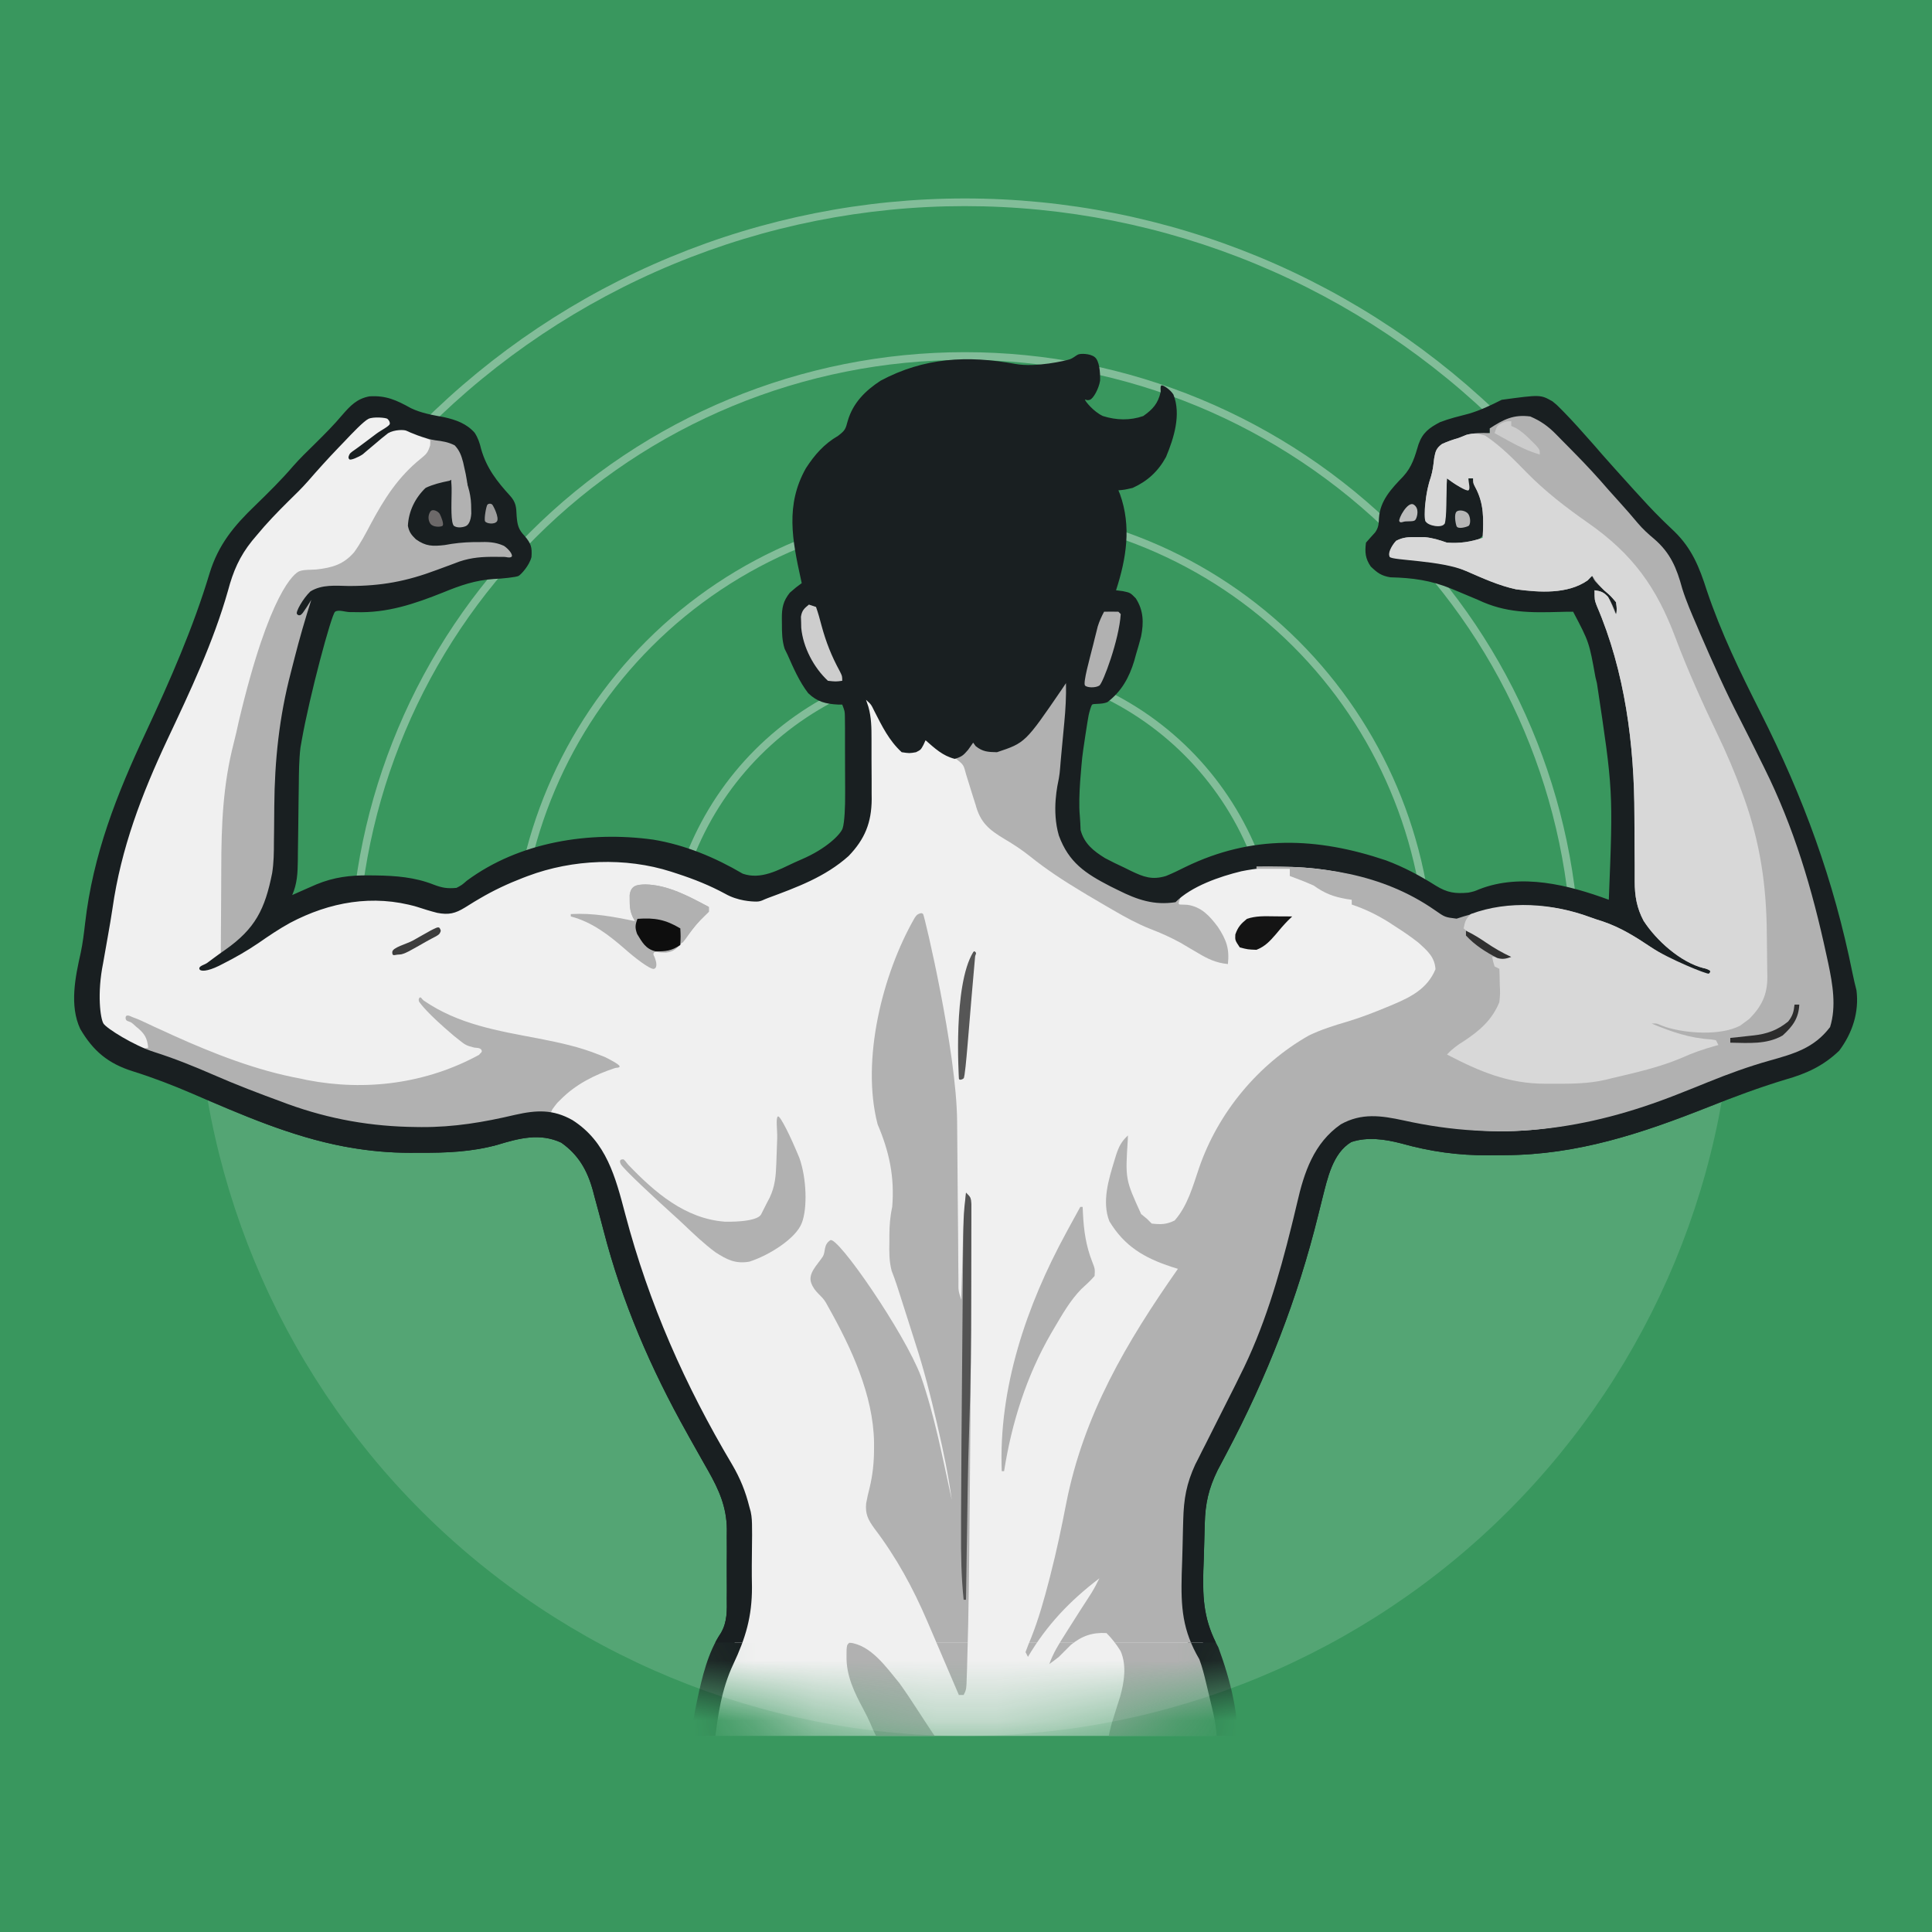 <svg width="32" height="32" viewBox="0 0 32 32" fill="none" xmlns="http://www.w3.org/2000/svg">
    <rect width="32" height="32" fill="#39975E"/>
    <path opacity="0.37" fill-rule="evenodd" clip-rule="evenodd"
          d="M28.713 16.02C28.713 15.977 28.713 15.935 28.712 15.892C28.696 14.263 28.367 12.652 27.744 11.147C27.104 9.602 26.166 8.199 24.984 7.016C23.801 5.834 22.398 4.896 20.853 4.256C19.308 3.616 17.652 3.287 15.98 3.287C14.308 3.287 12.652 3.616 11.108 4.256C9.563 4.896 8.159 5.834 6.977 7.016C5.795 8.199 4.857 9.602 4.217 11.147C3.593 12.652 3.264 14.263 3.248 15.892C3.248 15.935 3.248 15.977 3.248 16.02L28.713 16.02ZM4.334 11.196C3.717 12.686 3.392 14.28 3.376 15.892L5.795 15.892C5.828 13.237 6.897 10.697 8.778 8.817C10.688 6.907 13.279 5.833 15.98 5.833C18.682 5.833 21.273 6.907 23.183 8.817C25.063 10.697 26.132 13.237 26.166 15.892L28.585 15.892C28.569 14.28 28.243 12.686 27.626 11.196C26.993 9.666 26.064 8.277 24.894 7.106C23.723 5.936 22.333 5.007 20.804 4.374C19.275 3.74 17.636 3.414 15.98 3.414C14.325 3.414 12.686 3.74 11.156 4.374C9.627 5.007 8.237 5.936 7.067 7.106C5.896 8.277 4.968 9.666 4.334 11.196ZM8.469 15.892L5.922 15.892C5.955 13.271 7.011 10.763 8.868 8.907C10.754 7.02 13.312 5.961 15.98 5.961C18.648 5.961 21.206 7.02 23.093 8.907C24.949 10.763 26.005 13.271 26.038 15.892L23.746 15.892C23.713 13.912 22.912 12.02 21.51 10.617C20.077 9.185 18.134 8.38 16.108 8.38C14.081 8.38 12.138 9.185 10.706 10.617C9.303 12.02 8.502 13.912 8.469 15.892ZM8.596 15.892L11.016 15.892C11.032 15.267 11.162 14.649 11.402 14.07C11.658 13.453 12.033 12.891 12.506 12.418C12.979 11.945 13.541 11.57 14.159 11.314C14.776 11.058 15.439 10.927 16.108 10.927C16.776 10.927 17.439 11.058 18.057 11.314C18.674 11.57 19.236 11.945 19.709 12.418C20.182 12.891 20.557 13.453 20.813 14.07C21.053 14.649 21.183 15.267 21.199 15.892L23.619 15.892C23.586 13.946 22.798 12.086 21.419 10.707C20.011 9.299 18.1 8.507 16.108 8.507C14.115 8.507 12.204 9.299 10.796 10.707C9.417 12.086 8.629 13.946 8.596 15.892ZM11.143 15.892C11.159 15.284 11.287 14.682 11.52 14.119C11.769 13.517 12.135 12.969 12.596 12.508C13.057 12.047 13.605 11.681 14.207 11.432C14.81 11.182 15.455 11.054 16.108 11.054C16.76 11.054 17.405 11.182 18.008 11.432C18.61 11.681 19.158 12.047 19.619 12.508C20.08 12.969 20.446 13.517 20.695 14.119C20.929 14.682 21.056 15.284 21.072 15.892L18.651 15.892C18.619 15.263 18.356 14.666 17.908 14.219C17.431 13.741 16.783 13.473 16.108 13.473C15.432 13.473 14.784 13.741 14.307 14.219C13.859 14.666 13.596 15.263 13.564 15.892L11.143 15.892ZM13.692 15.892C13.723 15.297 13.973 14.732 14.397 14.309C14.851 13.855 15.466 13.6 16.108 13.6C16.749 13.6 17.364 13.855 17.818 14.309C18.242 14.732 18.492 15.297 18.523 15.892L13.692 15.892Z"
          fill="white"/>
    <path d="M3.248 16.02C3.248 19.397 4.589 22.636 6.977 25.024C9.365 27.412 12.603 28.753 15.98 28.753C19.357 28.753 22.596 27.412 24.984 25.024C27.371 22.636 28.713 19.397 28.713 16.02L3.248 16.02Z"
          fill="white" fill-opacity="0.14"/>
    <mask id="mask0_8685_27256" style="mask-type:alpha" maskUnits="userSpaceOnUse" x="3" y="16" width="26" height="13">
        <path d="M3.248 16.02C3.248 19.397 4.589 22.636 6.977 25.024C9.365 27.412 12.603 28.753 15.98 28.753C19.357 28.753 22.596 27.412 24.984 25.024C27.371 22.636 28.713 19.397 28.713 16.02L3.248 16.02Z"
              fill="white"/>
    </mask>
    <g mask="url(#mask0_8685_27256)">
        <g clip-path="url(#clip0_8685_27256)">
            <path d="M20.358 28.981L11.584 29.001L11.82 28.37L12.155 27.305L12.372 25.61L12.037 24.584L11.386 23.244L10.854 22.238L10.262 20.503L9.71 19.024L9.277 18.531L6.812 19.024L4.604 18.531L3.145 17.92L1.863 17.466L1.469 16.914L1.686 15.396L2.119 13.444L2.809 12.044L3.421 10.25L3.854 9.027L5.136 7.687L5.866 6.997L6.26 6.839L7.423 7.174L6.812 9.027L5.136 9.974L4.742 13.444L4.604 14.785L4.742 15.179L6.26 14.785L7.423 14.923L8.094 14.528L9.592 14.114L11.702 14.41L12.648 14.785L13.733 14.252L14.285 13.188L14.186 11.531C14.495 11.492 15.176 11.547 15.35 11.531C15.523 11.516 16.421 12.195 16.927 12.498L17.913 14.252L19.194 14.785L21.639 14.114L23.276 14.785L30.492 17.25L28.422 18.058L26.371 18.847H24.301L22.566 18.728L22.014 19.024L21.403 20.621L20.555 23.244L19.845 25.117V26.871L20.358 28.981Z"
                  fill="#F0F0F0"/>
            <path d="M6.95 16.524C6.97 16.504 6.993 16.555 7.015 16.57C7.592 16.968 8.243 17.072 8.92 17.201C9.261 17.267 9.602 17.34 9.925 17.471C9.956 17.483 9.987 17.495 10.018 17.507C10.11 17.552 10.282 17.643 10.262 17.668C10.243 17.692 10.224 17.679 10.184 17.691C9.855 17.799 9.534 17.96 9.288 18.21C9.237 18.259 9.237 18.255 9.178 18.334C9.119 18.412 9.158 18.373 9.119 18.432C9.071 18.439 9.022 18.43 8.973 18.437C8.906 18.447 8.839 18.456 8.771 18.466C8.735 18.471 8.699 18.477 8.662 18.482C8.492 18.507 8.324 18.534 8.157 18.578C7.343 18.79 6.386 18.774 5.57 18.575C5.527 18.565 5.484 18.555 5.44 18.544C4.96 18.419 4.496 18.233 4.032 18.062C4.004 18.052 3.976 18.041 3.947 18.031C3.676 17.932 3.417 17.817 3.158 17.691C2.881 17.561 2.591 17.475 2.297 17.392C2.349 17.379 2.401 17.366 2.455 17.352C2.436 17.18 2.389 17.113 2.255 17.005C2.226 16.981 2.198 16.95 2.167 16.932C2.136 16.915 2.08 16.918 2.08 16.859C2.08 16.8 2.139 16.82 2.179 16.84C2.218 16.859 2.251 16.864 2.338 16.905C2.386 16.927 2.386 16.927 2.436 16.95C2.47 16.967 2.505 16.983 2.541 17C2.613 17.033 2.686 17.066 2.759 17.099C2.794 17.116 2.83 17.132 2.867 17.149C3.536 17.451 4.255 17.733 4.978 17.865C5.015 17.873 5.051 17.881 5.088 17.889C6.063 18.078 7.065 17.946 7.936 17.471C7.949 17.444 7.995 17.431 7.975 17.392C7.956 17.352 7.887 17.356 7.857 17.352C7.737 17.322 7.706 17.309 7.611 17.231C7.58 17.207 7.55 17.182 7.518 17.157C7.059 16.768 6.97 16.627 6.95 16.603C6.93 16.579 6.93 16.544 6.95 16.524Z"
                  fill="#828282"/>
            <path d="M17.854 5.873C17.893 5.853 18.051 5.853 18.13 5.913C18.208 5.972 18.225 6.162 18.221 6.305C18.2 6.437 18.11 6.603 18.051 6.622C17.991 6.642 17.972 6.603 17.972 6.622C17.972 6.642 18.111 6.819 18.268 6.891C18.491 6.961 18.716 6.967 18.936 6.891C19.095 6.778 19.18 6.685 19.224 6.492C19.227 6.457 19.214 6.405 19.234 6.386C19.253 6.366 19.381 6.448 19.435 6.534C19.567 6.865 19.443 7.257 19.313 7.569C19.183 7.807 19.007 7.969 18.761 8.081C18.622 8.113 18.622 8.113 18.524 8.121C18.532 8.142 18.541 8.162 18.55 8.184C18.742 8.718 18.656 9.252 18.484 9.777C18.522 9.782 18.559 9.786 18.597 9.791C18.721 9.817 18.721 9.817 18.812 9.91C18.942 10.111 18.945 10.313 18.9 10.542C18.874 10.643 18.845 10.742 18.815 10.842C18.805 10.875 18.796 10.909 18.787 10.944C18.703 11.222 18.576 11.452 18.341 11.63C18.248 11.67 18.11 11.65 18.09 11.67C18.07 11.69 18.043 11.795 18.031 11.847C18.019 11.9 17.932 12.459 17.925 12.547C17.918 12.636 17.854 13.193 17.884 13.51C17.892 13.589 17.895 13.669 17.897 13.748C17.958 13.973 18.11 14.094 18.304 14.214C18.409 14.27 18.515 14.321 18.622 14.371C18.658 14.389 18.694 14.407 18.731 14.425C18.941 14.525 19.081 14.579 19.313 14.509C19.423 14.464 19.529 14.413 19.635 14.359C20.735 13.825 21.812 13.865 22.955 14.25C23.248 14.36 23.519 14.503 23.783 14.671C23.973 14.786 24.099 14.805 24.321 14.785C24.418 14.764 24.418 14.764 24.501 14.729C25.194 14.457 25.983 14.658 26.647 14.903C26.719 13.097 26.719 13.097 26.45 11.315C26.442 11.283 26.434 11.251 26.426 11.218C26.321 10.635 26.321 10.635 26.056 10.132C25.986 10.131 25.917 10.133 25.847 10.135C25.343 10.149 24.939 10.154 24.478 9.935C24.363 9.885 24.247 9.837 24.131 9.789C24.088 9.771 24.088 9.771 24.043 9.753C23.7 9.612 23.401 9.571 23.029 9.562C22.878 9.537 22.813 9.488 22.704 9.383C22.614 9.254 22.603 9.143 22.625 8.988C22.675 8.931 22.725 8.874 22.777 8.818C22.833 8.736 22.835 8.681 22.84 8.582C22.858 8.291 23.047 8.094 23.241 7.892C23.388 7.732 23.433 7.565 23.495 7.36C23.563 7.165 23.674 7.085 23.852 6.992C24.007 6.932 24.168 6.894 24.329 6.852C24.519 6.796 24.695 6.711 24.873 6.622C25.515 6.535 25.515 6.535 25.713 6.647C25.782 6.702 25.782 6.702 25.859 6.78C25.876 6.798 25.894 6.816 25.913 6.835C26.057 6.983 26.195 7.137 26.332 7.293C26.371 7.337 26.371 7.337 26.411 7.382C26.455 7.432 26.498 7.482 26.541 7.532C26.68 7.691 26.821 7.846 26.963 8.003C26.996 8.04 27.029 8.077 27.064 8.115C27.216 8.283 27.369 8.45 27.531 8.609C27.554 8.631 27.577 8.653 27.6 8.676C27.644 8.719 27.688 8.761 27.732 8.802C28.023 9.085 28.147 9.395 28.269 9.777C28.506 10.482 28.824 11.136 29.158 11.797C29.872 13.211 30.371 14.569 30.684 16.122C30.703 16.216 30.725 16.309 30.748 16.402C30.794 16.765 30.682 17.11 30.463 17.403C30.198 17.656 29.922 17.782 29.573 17.881C29.137 18.012 28.716 18.169 28.294 18.337C27.185 18.774 26.125 19.129 24.921 19.133C24.832 19.133 24.743 19.134 24.654 19.135C24.156 19.139 23.687 19.073 23.207 18.938C22.939 18.869 22.648 18.826 22.381 18.916C22.073 19.099 21.987 19.519 21.904 19.843C21.881 19.935 21.858 20.026 21.835 20.118C21.492 21.511 20.986 22.805 20.314 24.074C20.301 24.099 20.288 24.124 20.274 24.15C20.238 24.218 20.202 24.286 20.166 24.354C20.019 24.655 19.963 24.899 19.954 25.236C19.953 25.277 19.952 25.318 19.951 25.36C19.948 25.447 19.946 25.534 19.944 25.62C19.941 25.752 19.936 25.883 19.931 26.014C19.917 26.504 19.945 26.853 20.18 27.286C20.38 27.829 20.537 28.439 20.496 29.021C20.363 29.046 20.363 29.046 20.22 29.06C20.103 28.944 20.11 28.806 20.089 28.649C20.049 28.378 20.001 28.113 19.934 27.848C19.927 27.82 19.92 27.792 19.914 27.764C19.875 27.619 19.834 27.497 19.757 27.367C19.496 26.906 19.514 26.459 19.53 25.938C19.534 25.79 19.536 25.643 19.537 25.495C19.546 24.952 19.596 24.526 19.865 24.052C19.899 23.982 19.933 23.911 19.967 23.84C19.997 23.779 20.028 23.719 20.059 23.658C20.076 23.625 20.093 23.592 20.11 23.558C20.159 23.46 20.209 23.362 20.259 23.264C20.316 23.151 20.372 23.038 20.429 22.926C20.453 22.88 20.476 22.833 20.5 22.785C20.666 22.447 20.81 22.109 20.927 21.75C20.94 21.709 20.954 21.668 20.968 21.626C21.123 21.149 21.267 20.67 21.381 20.182C21.679 18.91 21.679 18.91 22.237 18.556C22.644 18.348 23.083 18.479 23.507 18.569C23.87 18.644 24.226 18.71 24.597 18.729C24.644 18.731 24.644 18.731 24.692 18.733C26.128 18.787 27.469 18.229 28.779 17.703C29.011 17.612 29.243 17.539 29.484 17.477C29.819 17.39 30.079 17.292 30.275 16.994C30.412 16.582 30.277 16.118 30.184 15.71C30.172 15.653 30.159 15.597 30.147 15.54C29.913 14.471 29.585 13.458 29.059 12.494C28.575 11.604 28.059 10.618 27.796 9.637C27.689 9.282 27.521 9.054 27.238 8.82C27.137 8.732 27.054 8.634 26.967 8.532C26.857 8.405 26.742 8.283 26.628 8.16C26.494 8.018 26.362 7.875 26.236 7.727C26.101 7.571 25.958 7.425 25.814 7.278C25.779 7.241 25.779 7.241 25.743 7.204C25.569 7.028 25.445 6.947 25.193 6.923C25.013 6.926 24.904 7 24.755 7.096C24.728 7.096 24.702 7.096 24.676 7.096C24.676 7.122 24.676 7.148 24.676 7.174C24.64 7.18 24.64 7.18 24.605 7.186C24.496 7.206 24.389 7.23 24.281 7.253C24.223 7.262 24.223 7.262 24.164 7.271C24.034 7.301 23.953 7.329 23.848 7.411C23.754 7.615 23.721 7.821 23.69 8.042C23.685 8.071 23.681 8.1 23.676 8.129C23.651 8.297 23.629 8.465 23.611 8.634C23.767 8.653 23.767 8.653 23.926 8.673C23.926 8.426 23.926 8.178 23.926 7.924C24.081 7.924 24.126 7.984 24.242 8.081C24.268 8.094 24.294 8.107 24.321 8.121C24.321 8.056 24.321 7.991 24.321 7.924C24.347 7.924 24.373 7.924 24.4 7.924C24.562 8.218 24.66 8.491 24.597 8.831C24.508 8.943 24.419 8.988 24.281 9.028C24.117 9.038 24.009 9.043 23.854 8.989C23.719 8.946 23.609 8.937 23.468 8.937C23.424 8.936 23.381 8.935 23.336 8.935C23.205 8.95 23.152 8.976 23.059 9.067C23.027 9.15 23.027 9.15 23.019 9.225C23.039 9.219 23.058 9.212 23.078 9.205C23.601 9.101 24.141 9.336 24.607 9.548C25.11 9.773 25.635 9.809 26.167 9.657C26.258 9.617 26.307 9.575 26.371 9.501C26.386 9.53 26.401 9.56 26.416 9.59C26.503 9.717 26.597 9.774 26.726 9.856C26.822 10 26.811 10.081 26.805 10.25C26.706 10.17 26.679 10.113 26.63 9.992C26.564 9.847 26.548 9.834 26.411 9.777C26.42 9.803 26.429 9.828 26.439 9.854C26.64 10.411 26.804 10.963 26.923 11.542C26.929 11.57 26.935 11.598 26.941 11.627C26.976 11.799 27.011 11.97 27.042 12.143C27.053 12.203 27.053 12.203 27.064 12.265C27.09 12.496 27.088 12.726 27.089 12.959C27.09 13.011 27.09 13.064 27.091 13.116C27.093 13.338 27.096 13.56 27.097 13.782C27.098 13.919 27.099 14.055 27.101 14.191C27.102 14.268 27.102 14.344 27.102 14.42C27.108 14.873 27.172 15.189 27.491 15.519C27.734 15.743 28.03 15.956 28.343 16.067C28.343 16.093 28.343 16.119 28.343 16.146C28.128 16.126 27.921 16.048 27.729 15.948C27.688 15.928 27.688 15.928 27.646 15.906C27.465 15.813 27.298 15.707 27.13 15.591C26.803 15.368 26.433 15.252 26.056 15.14C26.03 15.132 26.003 15.124 25.977 15.116C25.76 15.055 25.55 15.046 25.326 15.046C25.27 15.046 25.27 15.046 25.212 15.046C24.916 15.051 24.655 15.097 24.372 15.181C24.044 15.277 24.044 15.277 23.887 15.202C23.846 15.174 23.805 15.146 23.764 15.118C23.718 15.088 23.672 15.059 23.627 15.029C23.604 15.015 23.581 15 23.558 14.985C22.728 14.454 21.527 14.234 20.56 14.431C20.202 14.518 19.735 14.678 19.47 14.943C19.116 14.998 18.837 14.903 18.524 14.746C18.48 14.724 18.435 14.702 18.39 14.68C17.977 14.467 17.702 14.286 17.538 13.839C17.416 13.421 17.518 12.995 17.538 12.892C17.558 12.79 17.562 12.656 17.578 12.498C17.591 12.36 17.604 12.222 17.617 12.084C17.621 12.045 17.624 12.007 17.628 11.967C17.649 11.748 17.66 11.534 17.656 11.315C17.633 11.35 17.61 11.385 17.585 11.421C16.981 12.303 16.981 12.303 16.513 12.459C16.363 12.456 16.277 12.452 16.16 12.358C16.146 12.339 16.133 12.32 16.118 12.301C16.091 12.34 16.063 12.379 16.035 12.419C15.958 12.509 15.93 12.535 15.813 12.569C15.615 12.52 15.481 12.393 15.33 12.261C15.318 12.287 15.307 12.312 15.295 12.338C15.251 12.419 15.251 12.419 15.172 12.459C15.063 12.478 15.063 12.478 14.935 12.459C14.726 12.267 14.611 12.031 14.482 11.78C14.429 11.668 14.429 11.668 14.344 11.591C14.357 11.629 14.369 11.667 14.383 11.706C14.434 11.885 14.435 12.058 14.435 12.244C14.435 12.279 14.435 12.315 14.435 12.352C14.435 12.426 14.435 12.501 14.435 12.576C14.435 12.69 14.436 12.803 14.437 12.917C14.437 12.99 14.437 13.063 14.437 13.136C14.437 13.17 14.438 13.203 14.438 13.238C14.435 13.626 14.325 13.898 14.055 14.178C13.669 14.525 13.197 14.697 12.717 14.875C12.648 14.898 12.609 14.933 12.53 14.933C12.451 14.933 12.22 14.923 12.01 14.803C11.755 14.665 11.497 14.562 11.221 14.472C11.186 14.461 11.15 14.449 11.114 14.437C10.36 14.196 9.484 14.231 8.744 14.509C8.717 14.519 8.69 14.53 8.662 14.54C8.413 14.636 8.175 14.747 7.945 14.883C7.917 14.9 7.889 14.916 7.86 14.933C7.807 14.965 7.754 14.998 7.702 15.031C7.539 15.131 7.431 15.156 7.243 15.12C7.128 15.091 7.016 15.056 6.903 15.019C6.178 14.809 5.458 14.94 4.804 15.286C4.62 15.387 4.448 15.504 4.275 15.624C4.092 15.748 3.904 15.856 3.706 15.956C3.666 15.977 3.666 15.977 3.625 15.998C3.435 16.091 3.313 16.096 3.302 16.047C3.291 15.998 3.389 15.981 3.433 15.948C3.462 15.927 3.49 15.905 3.52 15.883C3.588 15.832 3.657 15.783 3.727 15.734C4.229 15.382 4.389 15.059 4.508 14.46C4.535 14.288 4.537 14.119 4.537 13.945C4.538 13.868 4.539 13.79 4.54 13.712C4.541 13.593 4.542 13.473 4.543 13.353C4.548 12.595 4.625 11.871 4.818 11.136C4.838 11.058 4.858 10.979 4.878 10.901C4.961 10.575 5.054 10.255 5.156 9.935C5.131 9.974 5.107 10.013 5.082 10.053C5.054 10.092 5.018 10.152 4.998 10.171C4.978 10.191 4.947 10.204 4.919 10.171C4.891 10.139 5.019 9.912 5.141 9.796C5.334 9.677 5.559 9.702 5.779 9.706C6.32 9.706 6.733 9.629 7.238 9.439C7.325 9.407 7.411 9.375 7.498 9.343C7.536 9.329 7.573 9.315 7.612 9.3C7.814 9.233 7.992 9.221 8.204 9.223C8.254 9.223 8.303 9.223 8.354 9.224C8.392 9.224 8.429 9.245 8.468 9.225C8.508 9.205 8.439 9.103 8.347 9.041C8.202 8.975 8.075 8.974 7.919 8.979C7.891 8.979 7.864 8.979 7.836 8.979C7.675 8.982 7.522 8.998 7.364 9.028C7.165 9.05 7.053 9.05 6.888 8.932C6.812 8.858 6.777 8.813 6.756 8.709C6.768 8.467 6.875 8.249 7.049 8.081C7.177 8.021 7.304 7.991 7.443 7.963C7.469 7.95 7.495 7.937 7.522 7.924C7.522 8.184 7.522 8.444 7.522 8.712C7.6 8.686 7.678 8.66 7.758 8.634C7.776 8.323 7.762 8.041 7.689 7.739C7.683 7.712 7.677 7.685 7.671 7.657C7.641 7.544 7.612 7.462 7.531 7.376C7.423 7.322 7.33 7.307 7.211 7.293C7.028 7.267 6.773 7.155 6.733 7.135C6.694 7.115 6.533 7.114 6.428 7.175C6.355 7.231 6.285 7.289 6.215 7.349C6.168 7.39 6.12 7.43 6.072 7.47C6.051 7.488 6.031 7.506 6.009 7.524C5.936 7.574 5.806 7.628 5.787 7.608C5.767 7.589 5.767 7.569 5.787 7.529C5.806 7.49 5.853 7.47 5.944 7.401C5.976 7.377 6.009 7.353 6.042 7.328C6.075 7.303 6.108 7.279 6.142 7.253C6.173 7.23 6.203 7.207 6.235 7.183C6.309 7.127 6.457 7.056 6.457 7.017C6.457 6.977 6.437 6.958 6.418 6.938C6.398 6.918 6.181 6.898 6.102 6.938C6.023 6.977 5.831 7.178 5.705 7.312C5.671 7.347 5.638 7.382 5.603 7.418C5.43 7.598 5.264 7.782 5.101 7.97C4.999 8.085 4.891 8.191 4.781 8.298C4.595 8.482 4.415 8.668 4.249 8.87C4.224 8.899 4.2 8.928 4.175 8.958C3.967 9.216 3.861 9.464 3.776 9.784C3.533 10.64 3.149 11.448 2.771 12.25C2.345 13.16 2.005 14.05 1.863 15.048C1.841 15.195 1.816 15.341 1.79 15.487C1.781 15.54 1.772 15.593 1.762 15.646C1.744 15.748 1.726 15.85 1.708 15.952C1.605 16.46 1.663 16.87 1.713 16.952C1.762 17.033 2.222 17.32 2.554 17.425C2.891 17.532 3.214 17.662 3.537 17.803C3.914 17.968 4.296 18.114 4.682 18.255C4.71 18.265 4.737 18.275 4.765 18.286C5.463 18.539 6.154 18.66 6.896 18.667C6.924 18.667 6.952 18.668 6.981 18.668C7.519 18.671 8.01 18.588 8.532 18.465C8.888 18.385 9.159 18.371 9.481 18.552C10.044 18.91 10.193 19.495 10.355 20.11C10.748 21.594 11.343 22.94 12.129 24.262C12.261 24.488 12.348 24.705 12.412 24.959C12.419 24.985 12.426 25.011 12.434 25.038C12.454 25.13 12.456 25.215 12.456 25.309C12.456 25.347 12.457 25.384 12.457 25.423C12.456 25.594 12.454 25.765 12.452 25.936C12.451 26.054 12.453 26.172 12.455 26.29C12.456 26.774 12.351 27.129 12.145 27.566C11.951 27.977 11.886 28.422 11.836 28.87C11.82 28.982 11.82 28.982 11.781 29.021C11.741 29.06 11.524 29.06 11.465 29.021C11.406 28.982 11.475 28.51 11.529 28.25C11.536 28.216 11.543 28.182 11.55 28.147C11.63 27.776 11.726 27.365 11.941 27.047C12.049 26.86 12.04 26.675 12.038 26.464C12.038 26.403 12.038 26.403 12.039 26.341C12.039 26.255 12.039 26.169 12.038 26.084C12.037 25.953 12.038 25.823 12.039 25.693C12.039 25.609 12.039 25.525 12.038 25.442C12.039 25.403 12.039 25.364 12.039 25.325C12.034 24.958 11.908 24.675 11.729 24.359C11.704 24.316 11.68 24.273 11.655 24.229C11.63 24.185 11.605 24.14 11.579 24.094C11.525 24 11.472 23.905 11.419 23.81C11.406 23.787 11.393 23.763 11.38 23.739C10.779 22.668 10.302 21.566 9.995 20.374C9.946 20.189 9.897 20.003 9.846 19.818C9.837 19.785 9.828 19.751 9.819 19.716C9.727 19.383 9.581 19.127 9.296 18.926C8.942 18.761 8.597 18.853 8.238 18.962C7.815 19.079 7.389 19.096 6.952 19.093C6.901 19.094 6.85 19.094 6.797 19.094C6.454 19.094 6.125 19.064 5.787 19.005C5.757 19 5.728 18.994 5.697 18.989C4.826 18.824 3.997 18.463 3.186 18.114C2.861 17.974 2.535 17.849 2.197 17.743C1.791 17.615 1.544 17.409 1.329 17.042C1.148 16.655 1.247 16.18 1.337 15.781C1.371 15.62 1.39 15.46 1.409 15.297C1.54 14.151 1.933 13.159 2.418 12.124C2.817 11.269 3.2 10.398 3.471 9.493C3.618 9.02 3.872 8.712 4.227 8.372C4.444 8.161 4.657 7.952 4.854 7.722C4.968 7.592 5.092 7.473 5.215 7.352C5.373 7.196 5.528 7.041 5.671 6.871C5.801 6.72 5.913 6.603 6.118 6.565C6.393 6.547 6.568 6.628 6.805 6.76C6.983 6.845 7.163 6.874 7.356 6.91C7.55 6.953 7.726 7.015 7.862 7.168C7.92 7.259 7.945 7.336 7.97 7.441C8.06 7.754 8.232 7.975 8.45 8.213C8.548 8.324 8.551 8.401 8.557 8.545C8.569 8.691 8.584 8.77 8.688 8.875C8.797 9.004 8.814 9.062 8.803 9.226C8.767 9.37 8.626 9.521 8.586 9.54C8.547 9.56 8.317 9.585 8.176 9.59C7.872 9.61 7.622 9.697 7.342 9.812C6.863 10.003 6.413 10.156 5.893 10.139C5.859 10.139 5.826 10.138 5.791 10.138C5.711 10.136 5.609 10.093 5.55 10.132C5.491 10.171 5.126 11.531 4.998 12.261C4.991 12.302 4.984 12.343 4.976 12.385C4.952 12.592 4.951 12.797 4.949 13.005C4.948 13.096 4.946 13.188 4.945 13.279C4.943 13.422 4.941 13.566 4.94 13.709C4.938 13.848 4.936 13.987 4.934 14.126C4.934 14.169 4.933 14.212 4.933 14.256C4.93 14.46 4.922 14.634 4.84 14.825C4.876 14.809 4.913 14.792 4.95 14.776C4.999 14.754 5.048 14.733 5.097 14.711C5.144 14.69 5.192 14.669 5.241 14.648C5.532 14.528 5.798 14.496 6.112 14.499C6.148 14.5 6.185 14.5 6.223 14.5C6.554 14.505 6.87 14.529 7.182 14.652C7.327 14.707 7.408 14.72 7.561 14.706C7.65 14.659 7.65 14.659 7.731 14.588C8.602 13.943 9.762 13.761 10.819 13.907C11.344 13.993 11.845 14.202 12.302 14.471C12.603 14.576 12.891 14.411 13.161 14.285C13.198 14.268 13.236 14.252 13.274 14.235C13.69 14.057 13.926 13.816 13.957 13.719C13.989 13.622 13.999 13.344 13.998 13.152C13.998 13.113 13.998 13.074 13.998 13.034C13.998 12.953 13.998 12.872 13.997 12.79C13.996 12.665 13.996 12.541 13.996 12.416C13.996 12.337 13.996 12.258 13.996 12.178C13.995 12.122 13.995 12.122 13.995 12.065C13.995 12.013 13.995 12.013 13.995 11.96C13.995 11.93 13.994 11.899 13.994 11.868C13.992 11.78 13.992 11.78 13.95 11.67C13.927 11.67 13.905 11.67 13.882 11.67C13.675 11.659 13.537 11.625 13.386 11.481C13.238 11.288 13.14 11.063 13.043 10.842C13.027 10.81 13.012 10.778 12.996 10.746C12.952 10.607 12.951 10.473 12.951 10.329C12.951 10.302 12.95 10.274 12.949 10.246C12.949 10.068 12.971 9.956 13.082 9.817C13.188 9.725 13.188 9.725 13.279 9.659C13.274 9.637 13.27 9.616 13.265 9.594C13.123 8.948 13.006 8.362 13.348 7.756C13.491 7.534 13.65 7.352 13.88 7.219C13.998 7.128 14.005 7.108 14.041 6.972C14.127 6.675 14.33 6.472 14.586 6.305C15.305 5.921 16.027 5.883 16.817 6.028C17.159 6.09 17.656 5.972 17.715 5.952C17.775 5.932 17.814 5.893 17.854 5.873Z"
                  fill="#191F21"/>
            <path d="M25.346 6.898C25.518 6.972 25.638 7.057 25.769 7.189C25.802 7.223 25.836 7.257 25.87 7.292C25.905 7.327 25.939 7.362 25.975 7.398C26.009 7.433 26.043 7.467 26.078 7.503C26.276 7.703 26.465 7.908 26.648 8.121C26.707 8.187 26.767 8.254 26.827 8.32C26.928 8.432 27.027 8.544 27.123 8.66C27.208 8.761 27.298 8.843 27.399 8.927C27.668 9.159 27.771 9.408 27.863 9.748C27.93 9.961 28.018 10.163 28.107 10.368C28.123 10.408 28.14 10.448 28.158 10.489C28.366 10.97 28.578 11.447 28.819 11.913C28.924 12.117 29.026 12.323 29.128 12.529C29.158 12.589 29.188 12.65 29.218 12.71C29.716 13.71 30.016 14.727 30.251 15.815C30.261 15.862 30.271 15.909 30.282 15.957C30.354 16.3 30.418 16.669 30.312 17.011C30.046 17.362 29.712 17.454 29.299 17.57C28.956 17.667 28.627 17.787 28.296 17.921C28.155 17.979 28.014 18.035 27.872 18.091C27.845 18.102 27.817 18.113 27.789 18.124C26.269 18.724 24.85 18.913 23.25 18.558C22.875 18.477 22.552 18.43 22.207 18.623C21.761 18.934 21.6 19.417 21.484 19.926C21.464 20.01 21.444 20.094 21.424 20.177C21.409 20.239 21.409 20.239 21.393 20.303C21.183 21.152 20.932 22.009 20.535 22.79C20.512 22.838 20.488 22.885 20.465 22.933C20.364 23.134 20.263 23.335 20.161 23.536C20.098 23.662 20.034 23.788 19.971 23.914C19.95 23.954 19.93 23.994 19.909 24.035C19.89 24.074 19.87 24.112 19.851 24.152C19.833 24.186 19.816 24.22 19.798 24.255C19.651 24.575 19.607 24.824 19.598 25.176C19.597 25.223 19.596 25.27 19.594 25.319C19.591 25.419 19.589 25.518 19.587 25.618C19.584 25.768 19.578 25.919 19.573 26.07C19.558 26.624 19.584 27.003 19.865 27.483C19.912 27.61 19.945 27.738 19.976 27.87C19.983 27.901 19.991 27.933 19.999 27.966C20.021 28.055 20.041 28.143 20.062 28.232C20.072 28.273 20.081 28.313 20.091 28.355C20.141 28.574 20.16 28.748 20.16 28.981C19.562 28.981 18.944 28.981 18.327 28.981C18.355 28.787 18.383 28.634 18.443 28.451C18.457 28.407 18.471 28.362 18.485 28.316C18.507 28.246 18.529 28.175 18.552 28.105C18.621 27.863 18.664 27.584 18.561 27.348C18.492 27.236 18.42 27.142 18.327 27.049C18.092 27.035 17.917 27.097 17.735 27.246C17.669 27.311 17.603 27.377 17.538 27.443C17.486 27.484 17.434 27.524 17.38 27.562C17.444 27.379 17.541 27.226 17.644 27.064C17.67 27.022 17.67 27.022 17.697 26.98C17.822 26.782 17.948 26.584 18.076 26.388C18.125 26.308 18.168 26.227 18.209 26.142C17.719 26.515 17.339 26.914 17.026 27.443C17.012 27.417 17 27.391 16.986 27.364C17.016 27.282 17.048 27.201 17.082 27.12C17.205 26.809 17.294 26.491 17.378 26.167C17.385 26.141 17.391 26.115 17.398 26.088C17.499 25.696 17.582 25.302 17.659 24.905C17.948 23.432 18.657 22.233 19.51 21.016C19.456 20.999 19.456 20.999 19.402 20.982C18.952 20.834 18.625 20.643 18.374 20.227C18.248 19.904 18.363 19.533 18.46 19.216C18.468 19.189 18.476 19.162 18.485 19.134C18.53 18.995 18.574 18.905 18.682 18.807C18.681 18.84 18.681 18.84 18.68 18.873C18.638 19.532 18.638 19.532 18.901 20.109C18.933 20.135 18.965 20.161 18.997 20.187C19.023 20.213 19.049 20.239 19.076 20.266C19.225 20.283 19.321 20.282 19.456 20.215C19.672 19.97 19.758 19.644 19.862 19.34C20.177 18.427 20.838 17.628 21.679 17.151C21.882 17.053 22.091 16.987 22.307 16.924C22.537 16.855 22.757 16.77 22.978 16.678C23.009 16.665 23.041 16.652 23.074 16.638C23.378 16.509 23.641 16.374 23.776 16.054C23.764 15.85 23.64 15.746 23.493 15.613C23.366 15.513 23.235 15.424 23.098 15.337C23.065 15.315 23.031 15.294 22.997 15.271C22.799 15.148 22.609 15.056 22.389 14.982C22.389 14.956 22.389 14.93 22.389 14.903C22.35 14.898 22.35 14.898 22.311 14.892C22.086 14.853 21.945 14.8 21.758 14.667C21.628 14.609 21.496 14.558 21.363 14.509C21.363 14.47 21.363 14.431 21.363 14.391C21.181 14.391 20.999 14.391 20.811 14.391C20.811 14.378 20.811 14.365 20.811 14.351C21.861 14.332 22.887 14.462 23.77 15.078C23.933 15.192 23.933 15.192 24.126 15.216C24.164 15.204 24.203 15.192 24.242 15.179C24.307 15.16 24.307 15.16 24.373 15.141C24.421 15.127 24.469 15.113 24.518 15.098C25.129 14.937 25.748 14.974 26.338 15.192C26.405 15.217 26.474 15.239 26.543 15.261C26.841 15.361 27.085 15.514 27.345 15.688C27.639 15.884 27.989 16.087 28.343 16.145C28.343 16.119 28.343 16.093 28.343 16.067C28.315 16.063 28.248 16.04 28.219 16.036C27.836 15.939 27.435 15.579 27.223 15.251C27.11 15.038 27.076 14.839 27.076 14.598C27.076 14.553 27.076 14.509 27.076 14.463C27.076 14.414 27.076 14.366 27.076 14.316C27.075 14.239 27.075 14.162 27.074 14.084C27.073 13.895 27.071 13.706 27.071 13.516C27.071 12.338 26.916 11.122 26.446 10.03C26.411 9.935 26.411 9.935 26.411 9.777C26.515 9.791 26.56 9.807 26.633 9.885C26.689 9.978 26.729 10.069 26.766 10.171C26.782 10.081 26.782 10.081 26.766 9.974C26.678 9.87 26.678 9.87 26.569 9.777C26.415 9.628 26.415 9.628 26.371 9.54C26.346 9.565 26.321 9.589 26.295 9.614C25.963 9.845 25.496 9.813 25.111 9.761C24.82 9.698 24.556 9.576 24.284 9.458C23.864 9.279 23.478 9.202 23.02 9.225C23.032 9.108 23.044 9.044 23.125 8.957C23.245 8.895 23.333 8.895 23.468 8.897C23.512 8.897 23.555 8.897 23.6 8.897C23.733 8.91 23.84 8.944 23.966 8.988C24.185 9.002 24.35 8.978 24.557 8.909C24.573 8.601 24.584 8.344 24.434 8.068C24.4 8.002 24.4 8.002 24.4 7.923C24.374 7.923 24.348 7.923 24.321 7.923C24.321 7.988 24.321 8.054 24.321 8.121C24.177 8.069 24.093 8.018 23.966 7.923C23.953 8.171 23.94 8.418 23.927 8.673C23.822 8.66 23.718 8.647 23.611 8.633C23.598 8.371 23.612 8.152 23.699 7.903C23.731 7.799 23.742 7.701 23.754 7.593C23.776 7.475 23.786 7.427 23.884 7.354C23.976 7.312 24.066 7.281 24.163 7.253C24.204 7.237 24.244 7.221 24.286 7.204C24.419 7.169 24.539 7.169 24.676 7.174C24.676 7.148 24.676 7.122 24.676 7.095C24.907 6.945 25.069 6.862 25.346 6.898Z"
                  fill="#B1B1B1"/>
            <path d="M24.597 7.214C24.852 7.382 25.067 7.602 25.279 7.82C25.593 8.14 25.94 8.407 26.306 8.663C27.042 9.178 27.438 9.726 27.752 10.566C27.958 11.111 28.195 11.637 28.447 12.162C28.599 12.479 28.736 12.798 28.856 13.129C28.867 13.161 28.879 13.193 28.891 13.226C29.157 13.974 29.259 14.68 29.264 15.471C29.265 15.552 29.266 15.634 29.267 15.716C29.269 15.835 29.27 15.954 29.271 16.073C29.272 16.109 29.273 16.145 29.273 16.182C29.272 16.477 29.179 16.668 28.973 16.877C28.948 16.895 28.923 16.913 28.898 16.932C28.873 16.95 28.848 16.969 28.823 16.988C28.501 17.156 27.938 17.119 27.596 17.013C27.567 17.002 27.537 16.991 27.506 16.98C27.436 16.949 27.436 16.949 27.357 16.954C27.686 17.09 27.984 17.195 28.341 17.216C28.381 17.223 28.381 17.223 28.422 17.23C28.435 17.256 28.448 17.282 28.461 17.309C28.438 17.315 28.415 17.321 28.392 17.328C28.208 17.38 28.036 17.439 27.862 17.518C27.487 17.679 27.084 17.767 26.687 17.861C26.655 17.869 26.623 17.877 26.59 17.885C26.307 17.95 26.028 17.951 25.738 17.95C25.69 17.95 25.642 17.95 25.593 17.95C24.979 17.949 24.506 17.747 23.966 17.466C24.053 17.373 24.143 17.307 24.252 17.24C24.511 17.069 24.715 16.891 24.833 16.599C24.848 16.455 24.848 16.455 24.841 16.308C24.84 16.259 24.839 16.21 24.838 16.159C24.835 16.104 24.835 16.104 24.833 16.047C24.807 16.034 24.781 16.021 24.755 16.007C24.73 15.926 24.73 15.926 24.715 15.85C24.793 15.85 24.871 15.85 24.952 15.85C24.924 15.835 24.895 15.821 24.866 15.806C24.632 15.683 24.436 15.557 24.242 15.376C24.265 15.263 24.276 15.224 24.36 15.14C24.986 14.905 25.722 14.964 26.338 15.192C26.405 15.217 26.474 15.239 26.543 15.26C26.841 15.361 27.085 15.514 27.345 15.688C27.639 15.884 28.284 16.145 28.304 16.126C28.323 16.106 28.343 16.086 28.304 16.067C28.264 16.047 28.248 16.04 28.219 16.036C27.836 15.939 27.435 15.579 27.223 15.251C27.11 15.038 27.076 14.839 27.076 14.598C27.076 14.553 27.076 14.509 27.076 14.463C27.076 14.414 27.076 14.366 27.076 14.316C27.075 14.239 27.075 14.162 27.074 14.084C27.073 13.895 27.071 13.705 27.071 13.516C27.071 12.338 26.916 11.122 26.446 10.03C26.411 9.935 26.411 9.935 26.411 9.777C26.515 9.791 26.56 9.807 26.633 9.885C26.689 9.978 26.746 10.171 26.766 10.171C26.785 10.171 26.782 10.081 26.766 9.974C26.678 9.87 26.678 9.87 26.569 9.777C26.415 9.628 26.391 9.54 26.371 9.54C26.352 9.54 26.334 9.577 26.295 9.614C25.962 9.845 25.496 9.812 25.111 9.761C24.82 9.698 24.556 9.576 24.284 9.458C23.864 9.278 23.059 9.284 23.019 9.225C22.98 9.166 23.044 9.044 23.125 8.957C23.245 8.895 23.333 8.895 23.468 8.897C23.511 8.897 23.555 8.897 23.6 8.897C23.733 8.91 23.84 8.944 23.966 8.988C24.185 9.002 24.35 8.978 24.557 8.909C24.573 8.601 24.584 8.344 24.434 8.068C24.4 8.002 24.4 8.002 24.4 7.923C24.374 7.923 24.348 7.923 24.321 7.923C24.321 7.988 24.36 8.101 24.321 8.121C24.281 8.14 24.093 8.018 23.966 7.923C23.953 8.171 23.966 8.594 23.926 8.673C23.887 8.752 23.65 8.712 23.611 8.633C23.572 8.554 23.612 8.152 23.699 7.903C23.731 7.799 23.742 7.701 23.754 7.593C23.776 7.475 23.786 7.427 23.884 7.354C23.976 7.312 24.066 7.281 24.163 7.253C24.227 7.227 24.227 7.227 24.291 7.201C24.416 7.17 24.474 7.177 24.597 7.214Z"
                  fill="#D8D8D8"/>
            <path d="M15.211 15.14C15.251 15.12 15.271 15.12 15.29 15.14C15.31 15.159 15.844 17.402 15.853 18.577C15.854 18.695 15.855 18.814 15.856 18.932C15.858 19.224 15.861 19.517 15.863 19.81C15.865 20.059 15.867 20.308 15.87 20.557C15.871 20.673 15.872 20.79 15.872 20.906C15.873 20.977 15.874 21.048 15.874 21.119C15.875 21.168 15.875 21.168 15.875 21.217C15.873 21.378 15.873 21.378 15.921 21.528C15.923 21.473 15.923 21.473 15.924 21.416C15.928 21.277 15.932 21.137 15.936 20.998C15.938 20.938 15.939 20.878 15.941 20.819C15.95 20.462 15.965 20.108 16 19.754C16.079 19.832 16.079 19.832 16.089 19.927C16.089 19.968 16.089 20.008 16.089 20.05C16.089 20.096 16.089 20.143 16.089 20.191C16.089 20.242 16.088 20.294 16.088 20.347C16.088 20.402 16.088 20.458 16.088 20.513C16.088 20.666 16.087 20.818 16.087 20.971C16.086 21.1 16.086 21.23 16.086 21.359C16.083 22.492 16.074 23.626 16.063 24.759C16.062 24.889 16.061 25.018 16.059 25.147C16.052 25.93 16.045 26.714 16.021 27.497C16.02 27.547 16.018 27.598 16.017 27.65C16.015 27.695 16.014 27.74 16.012 27.786C16.011 27.825 16.009 27.864 16.008 27.904C16 27.995 16 27.995 15.961 28.074C15.935 28.074 15.909 28.074 15.882 28.074C15.869 28.044 15.857 28.015 15.843 27.984C15.719 27.692 15.594 27.401 15.469 27.11C15.432 27.025 15.396 26.941 15.36 26.856C15.122 26.301 14.846 25.793 14.479 25.311C14.378 25.17 14.33 25.077 14.346 24.902C14.361 24.816 14.381 24.731 14.403 24.645C14.456 24.425 14.477 24.217 14.477 23.99C14.477 23.956 14.477 23.922 14.477 23.887C14.463 23.103 14.101 22.328 13.723 21.654C13.708 21.627 13.693 21.601 13.678 21.573C13.608 21.451 13.496 21.41 13.437 21.252C13.378 21.094 13.534 20.955 13.626 20.816C13.681 20.728 13.634 20.621 13.752 20.542C13.871 20.463 14.981 22.076 15.251 22.79C15.482 23.454 15.614 24.154 15.764 24.841C15.709 24.44 15.628 24.049 15.537 23.655C15.53 23.625 15.523 23.594 15.516 23.563C15.414 23.123 15.305 22.689 15.165 22.26C15.127 22.14 15.089 22.021 15.051 21.901C14.996 21.729 14.941 21.556 14.886 21.384C14.874 21.347 14.862 21.309 14.849 21.271C14.825 21.197 14.797 21.123 14.769 21.05C14.725 20.886 14.728 20.729 14.731 20.559C14.731 20.526 14.731 20.494 14.731 20.459C14.732 20.297 14.743 20.149 14.778 19.99C14.818 19.491 14.731 19.081 14.536 18.622C14.26 17.561 14.614 16.132 15.152 15.199C15.165 15.186 15.172 15.159 15.211 15.14Z"
                  fill="#B1B1B1"/>
            <path d="M12.885 18.492C12.924 18.472 13.112 18.87 13.2 19.083C13.213 19.114 13.226 19.144 13.239 19.176C13.358 19.504 13.378 20.01 13.279 20.26C13.181 20.511 12.748 20.789 12.412 20.897C12.18 20.937 12.039 20.863 11.849 20.741C11.662 20.602 11.496 20.444 11.328 20.284C11.27 20.229 11.211 20.174 11.151 20.121C10.851 19.85 10.322 19.36 10.282 19.281C10.243 19.202 10.302 19.202 10.322 19.202C10.341 19.202 10.378 19.262 10.407 19.293C10.844 19.749 11.348 20.186 12.006 20.235C12.287 20.24 12.431 20.207 12.491 20.188C12.55 20.168 12.589 20.148 12.609 20.109C12.629 20.069 12.63 20.066 12.641 20.045C12.676 19.974 12.712 19.905 12.749 19.835C12.837 19.649 12.851 19.478 12.858 19.274C12.86 19.228 12.861 19.182 12.863 19.135C12.864 19.088 12.866 19.041 12.868 18.992C12.87 18.92 12.87 18.92 12.873 18.847C12.877 18.729 12.845 18.512 12.885 18.492Z"
                  fill="#7C7C7C"/>
            <path d="M17.893 19.99C17.906 19.99 17.919 19.99 17.932 19.99C17.935 20.044 17.935 20.044 17.937 20.099C17.952 20.386 17.986 20.63 18.09 20.897C18.137 21.018 18.137 21.018 18.13 21.134C18.061 21.214 17.985 21.282 17.908 21.353C17.723 21.543 17.593 21.774 17.459 22.001C17.444 22.027 17.429 22.053 17.413 22.079C17.003 22.787 16.758 23.561 16.631 24.367C16.618 24.367 16.605 24.367 16.592 24.367C16.538 22.984 17.004 21.621 17.656 20.424C17.682 20.376 17.708 20.328 17.734 20.28C17.787 20.183 17.84 20.087 17.893 19.99Z"
                  fill="#757575"/>
            <path d="M10.689 14.649C11.065 14.656 11.415 14.849 11.741 15.022C11.741 15.048 11.741 15.074 11.741 15.1C11.697 15.144 11.653 15.188 11.608 15.231C11.496 15.347 11.401 15.477 11.302 15.605C11.221 15.701 11.159 15.766 11.03 15.778C11.002 15.778 10.974 15.777 10.945 15.776C10.896 15.774 10.854 15.756 10.834 15.776C10.815 15.796 10.822 15.818 10.837 15.842C10.874 15.929 10.893 16.027 10.834 16.047C10.775 16.067 10.503 15.855 10.351 15.719C10.082 15.485 9.806 15.272 9.454 15.179C9.454 15.166 9.454 15.153 9.454 15.14C9.822 15.119 10.161 15.183 10.519 15.258C10.506 15.236 10.493 15.214 10.48 15.191C10.436 15.092 10.429 15.025 10.43 14.918C10.43 14.887 10.43 14.857 10.43 14.825C10.451 14.664 10.547 14.653 10.689 14.649Z"
                  fill="#6F6F6F"/>
            <path d="M14.068 27.207C14.425 27.245 14.681 27.617 14.896 27.877C14.996 28.015 15.089 28.156 15.182 28.299C15.206 28.335 15.229 28.371 15.253 28.408C15.299 28.477 15.344 28.545 15.388 28.614C15.439 28.692 15.491 28.768 15.544 28.844C15.606 28.942 15.606 28.942 15.606 29.021C14.875 29.108 14.875 29.108 14.667 28.976C14.549 28.852 14.482 28.704 14.417 28.548C14.383 28.469 14.345 28.395 14.305 28.319C14.152 28.034 14.015 27.759 14.021 27.429C14.021 27.395 14.021 27.361 14.022 27.327C14.028 27.247 14.028 27.247 14.068 27.207Z"
                  fill="#B1B1B1"/>
            <path d="M16 19.754C16.079 19.833 16.079 19.833 16.089 19.946C16.089 19.995 16.089 20.043 16.089 20.093C16.089 20.12 16.089 20.147 16.089 20.174C16.089 20.264 16.089 20.354 16.088 20.443C16.088 20.506 16.088 20.569 16.088 20.633C16.088 20.766 16.088 20.899 16.087 21.033C16.087 21.2 16.086 21.367 16.086 21.534C16.086 22.22 16.079 22.905 16.055 23.591C16.042 23.964 16.033 24.337 16.027 24.71C16.027 24.737 16.026 24.764 16.026 24.791C16.023 24.952 16.021 25.112 16.019 25.272C16.017 25.411 16.014 25.55 16.012 25.69C16.008 25.959 16.004 26.228 16 26.497C15.987 26.497 15.974 26.497 15.961 26.497C15.921 26.119 15.916 25.743 15.918 25.363C15.918 25.296 15.918 25.229 15.918 25.163C15.921 24.301 15.928 23.439 15.936 22.576C15.938 22.335 15.94 22.094 15.942 21.852C15.944 21.663 15.945 21.475 15.947 21.286C15.948 21.197 15.949 21.108 15.949 21.019C15.956 20.136 15.956 20.136 16 19.754Z"
                  fill="#535353"/>
            <path d="M16.118 15.771C16.138 15.751 16.138 15.751 16.158 15.771C16.178 15.79 16.154 15.817 16.151 15.841C16.13 16.073 16.11 16.306 16.09 16.539C16.085 16.599 16.08 16.66 16.075 16.72C16.067 16.812 16.059 16.905 16.052 16.998C16.044 17.089 16.036 17.18 16.029 17.271C16.026 17.298 16.024 17.326 16.022 17.354C16.007 17.524 15.98 17.841 15.961 17.861C15.941 17.88 15.882 17.9 15.882 17.861C15.882 17.821 15.783 16.323 16.118 15.771Z"
                  fill="#565656"/>
            <path d="M29.723 16.639C29.749 16.639 29.775 16.639 29.802 16.639C29.791 16.868 29.691 17.001 29.526 17.151C29.258 17.304 28.958 17.274 28.659 17.27C28.659 17.244 28.659 17.218 28.659 17.191C28.701 17.186 28.744 17.182 28.788 17.178C28.845 17.171 28.902 17.165 28.959 17.159C28.987 17.156 29.015 17.153 29.044 17.15C29.268 17.125 29.439 17.064 29.617 16.92C29.693 16.825 29.71 16.758 29.723 16.639Z"
                  fill="#2C2C2C"/>
        </g>
    </g>
    <g clip-path="url(#clip1_8685_27256)">
        <path d="M20.358 28.981L11.584 29.001L11.82 28.37L12.155 27.305L12.372 25.61L12.037 24.584L11.386 23.244L10.854 22.238L10.262 20.503L9.71 19.024L9.277 18.531L6.812 19.024L4.604 18.531L3.145 17.92L1.863 17.466L1.469 16.914L1.686 15.396L2.119 13.444L2.809 12.044L3.421 10.25L3.854 9.027L5.136 7.687L5.866 6.997L6.26 6.839L7.423 7.174L6.812 9.027L5.136 9.974L4.742 13.444L4.604 14.785L4.742 15.179L6.26 14.785L7.423 14.923L8.094 14.528L9.592 14.114L11.702 14.41L12.648 14.785L13.733 14.252L14.285 13.188L14.186 11.531C14.495 11.492 15.176 11.547 15.35 11.531C15.523 11.516 16.421 12.195 16.927 12.498L17.913 14.252L19.194 14.785L21.639 14.114L23.276 14.785L30.492 17.25L28.422 18.058L26.371 18.847H24.301L22.566 18.728L22.014 19.024L21.403 20.621L20.555 23.244L19.845 25.117V26.871L20.358 28.981Z"
              fill="#F0F0F0"/>
        <path d="M7.049 7.253C7.11 7.255 7.172 7.259 7.234 7.263C7.285 7.266 7.285 7.266 7.338 7.268C7.477 7.3 7.541 7.347 7.64 7.45C7.681 7.551 7.708 7.636 7.731 7.741C7.738 7.768 7.744 7.796 7.751 7.824C7.809 8.091 7.832 8.361 7.798 8.633C7.719 8.712 7.719 8.712 7.616 8.717C7.585 8.715 7.554 8.714 7.522 8.712C7.489 8.54 7.478 8.379 7.48 8.204C7.48 8.159 7.481 8.113 7.481 8.067C7.482 8.032 7.482 7.998 7.482 7.963C7.44 7.982 7.398 8.002 7.354 8.022C7.236 8.077 7.049 8.081 7.049 8.081C7.049 8.081 7.026 8.127 7.014 8.15C6.987 8.206 6.958 8.261 6.928 8.315C6.84 8.476 6.771 8.605 6.812 8.791C6.911 8.905 6.976 8.975 7.126 9.002C7.246 9.003 7.355 8.99 7.473 8.968C7.621 8.946 7.767 8.938 7.916 8.936C7.957 8.935 7.957 8.935 7.998 8.933C8.2 8.93 8.336 8.975 8.488 9.106C8.488 9.145 8.488 9.244 8.488 9.284C8.455 9.285 8.424 9.263 8.389 9.264C7.856 9.29 7.37 9.412 6.878 9.604C6.609 9.707 6.369 9.738 6.08 9.74C6.032 9.74 5.985 9.741 5.936 9.741C5.836 9.742 5.737 9.742 5.638 9.74C5.321 9.743 5.321 9.743 5.065 9.909C4.989 10 4.957 10.057 4.919 10.171C4.945 10.171 4.971 10.171 4.998 10.171C5.009 10.14 5.019 10.109 5.03 10.077C5.077 9.974 5.077 9.974 5.195 9.895C5.138 10.106 5.081 10.316 5.021 10.526C4.908 10.922 4.81 11.318 4.729 11.721C4.721 11.762 4.713 11.803 4.705 11.845C4.633 12.213 4.599 12.569 4.597 12.945C4.596 13.024 4.595 13.102 4.594 13.18C4.593 13.302 4.591 13.423 4.591 13.545C4.583 15.021 4.583 15.021 4.058 15.544C3.978 15.609 3.897 15.662 3.81 15.716C3.767 15.742 3.767 15.742 3.723 15.769C3.691 15.79 3.691 15.79 3.657 15.81C3.658 15.482 3.66 15.154 3.663 14.826C3.664 14.673 3.665 14.521 3.665 14.368C3.666 13.663 3.693 13.001 3.87 12.313C3.902 12.192 3.928 12.07 3.955 11.948C4.466 9.789 4.88 9.491 4.959 9.461C5.038 9.432 5.147 9.44 5.242 9.432C5.505 9.402 5.689 9.35 5.866 9.146C5.973 8.998 6.056 8.839 6.141 8.678C6.366 8.258 6.594 7.9 6.97 7.596C7.065 7.518 7.086 7.498 7.125 7.376C7.126 7.349 7.127 7.321 7.128 7.292C7.089 7.273 7.089 7.273 7.049 7.253Z"
              fill="#B1B1B1"/>
        <path d="M6.95 16.524C6.97 16.504 6.993 16.555 7.015 16.57C7.592 16.968 8.243 17.072 8.92 17.201C9.261 17.267 9.602 17.34 9.925 17.471C9.956 17.483 9.987 17.495 10.018 17.507C10.11 17.552 10.282 17.643 10.262 17.668C10.243 17.692 10.224 17.679 10.184 17.691C9.855 17.799 9.534 17.96 9.288 18.21C9.237 18.259 9.237 18.255 9.178 18.334C9.119 18.412 9.158 18.373 9.119 18.432C9.071 18.439 9.022 18.43 8.973 18.437C8.906 18.447 8.839 18.456 8.771 18.466C8.735 18.471 8.699 18.477 8.662 18.482C8.492 18.507 8.324 18.534 8.157 18.578C7.343 18.79 6.386 18.774 5.57 18.575C5.527 18.565 5.484 18.555 5.44 18.544C4.96 18.419 4.496 18.233 4.032 18.062C4.004 18.052 3.976 18.041 3.947 18.031C3.676 17.932 3.417 17.817 3.158 17.691C2.881 17.561 2.591 17.475 2.297 17.392C2.349 17.379 2.401 17.366 2.455 17.352C2.436 17.18 2.389 17.113 2.255 17.005C2.226 16.981 2.198 16.95 2.167 16.932C2.136 16.915 2.08 16.918 2.08 16.859C2.08 16.8 2.139 16.82 2.179 16.84C2.218 16.859 2.251 16.864 2.338 16.905C2.386 16.927 2.386 16.927 2.436 16.95C2.47 16.967 2.505 16.983 2.541 17C2.613 17.033 2.686 17.066 2.759 17.099C2.794 17.116 2.83 17.132 2.867 17.149C3.536 17.451 4.255 17.733 4.978 17.865C5.015 17.873 5.051 17.881 5.088 17.889C6.063 18.078 7.065 17.946 7.936 17.471C7.949 17.444 7.995 17.431 7.975 17.392C7.956 17.352 7.887 17.356 7.857 17.352C7.737 17.322 7.706 17.309 7.611 17.231C7.58 17.207 7.55 17.182 7.518 17.157C7.059 16.768 6.97 16.627 6.95 16.603C6.93 16.579 6.93 16.544 6.95 16.524Z"
              fill="#B1B1B1"/>
        <path d="M17.656 11.275C17.669 11.275 17.682 11.275 17.696 11.275C17.691 11.405 17.686 11.535 17.681 11.665C17.679 11.719 17.679 11.719 17.677 11.774C17.667 12.017 17.731 12.277 17.656 12.51C17.617 12.53 17.696 12.774 17.656 12.794C17.611 13.684 17.453 13.428 17.775 14.233C18.122 14.571 18.747 14.909 19.236 14.908C19.278 14.908 19.32 14.909 19.363 14.909C19.469 14.911 19.469 14.911 19.549 14.864C19.549 14.903 19.49 14.982 19.549 14.982C19.608 14.982 19.629 14.986 19.67 14.987C19.902 15.022 20.034 15.17 20.171 15.351C20.312 15.566 20.366 15.711 20.338 15.968C20.14 15.948 19.997 15.88 19.83 15.778C19.781 15.749 19.732 15.721 19.683 15.692C19.639 15.666 19.595 15.64 19.549 15.613C19.387 15.525 19.225 15.451 19.052 15.386C18.837 15.3 18.64 15.193 18.44 15.076C18.386 15.045 18.386 15.045 18.331 15.013C18.224 14.95 18.118 14.888 18.011 14.825C17.981 14.807 17.951 14.789 17.92 14.77C17.619 14.59 17.331 14.401 17.057 14.181C16.925 14.076 16.789 13.986 16.643 13.9C16.383 13.745 16.237 13.626 16.158 13.326C16.141 13.273 16.124 13.219 16.107 13.166C16.071 13.054 16.036 12.941 16.002 12.828C15.96 12.667 15.96 12.667 15.84 12.572C15.815 12.56 15.79 12.549 15.764 12.537C15.792 12.528 15.82 12.519 15.85 12.51C15.982 12.449 16.06 12.368 16.158 12.261C16.184 12.313 16.289 12.267 16.316 12.32C16.548 12.34 16.636 12.398 16.828 12.261C17.151 11.981 17.392 11.678 17.617 11.315C17.63 11.302 17.643 11.289 17.656 11.275Z"
              fill="#B1B1B1"/>
        <path d="M17.854 5.873C17.893 5.853 18.051 5.853 18.13 5.913C18.209 5.972 18.225 6.162 18.221 6.305C18.2 6.437 18.11 6.603 18.051 6.622C17.992 6.642 17.972 6.603 17.972 6.622C17.972 6.642 18.111 6.819 18.268 6.891C18.491 6.961 18.716 6.967 18.936 6.891C19.095 6.778 19.18 6.685 19.224 6.492C19.227 6.457 19.214 6.405 19.234 6.386C19.253 6.366 19.381 6.448 19.435 6.534C19.567 6.865 19.443 7.257 19.313 7.569C19.183 7.807 19.007 7.969 18.761 8.081C18.623 8.113 18.623 8.113 18.524 8.121C18.532 8.142 18.541 8.162 18.55 8.184C18.742 8.718 18.656 9.252 18.485 9.777C18.522 9.782 18.559 9.786 18.597 9.791C18.721 9.817 18.721 9.817 18.812 9.91C18.942 10.111 18.945 10.313 18.9 10.542C18.874 10.643 18.845 10.742 18.815 10.842C18.805 10.875 18.796 10.909 18.787 10.944C18.703 11.222 18.576 11.452 18.342 11.63C18.248 11.67 18.11 11.65 18.09 11.67C18.07 11.69 18.043 11.795 18.031 11.847C18.019 11.9 17.933 12.459 17.925 12.547C17.918 12.636 17.854 13.193 17.885 13.51C17.892 13.589 17.895 13.669 17.898 13.748C17.958 13.973 18.11 14.094 18.304 14.214C18.409 14.27 18.515 14.321 18.623 14.371C18.659 14.389 18.695 14.407 18.732 14.425C18.941 14.525 19.082 14.579 19.313 14.509C19.423 14.464 19.529 14.413 19.636 14.359C20.735 13.825 21.812 13.865 22.955 14.25C23.249 14.36 23.519 14.503 23.784 14.671C23.973 14.786 24.099 14.805 24.321 14.785C24.418 14.764 24.418 14.764 24.501 14.729C25.195 14.457 25.983 14.658 26.647 14.903C26.719 13.097 26.719 13.097 26.45 11.315C26.442 11.283 26.434 11.251 26.426 11.218C26.321 10.635 26.321 10.635 26.056 10.132C25.986 10.131 25.917 10.133 25.847 10.135C25.343 10.149 24.939 10.154 24.479 9.935C24.363 9.885 24.247 9.837 24.131 9.789C24.088 9.771 24.088 9.771 24.044 9.753C23.7 9.612 23.401 9.571 23.029 9.562C22.878 9.537 22.813 9.488 22.704 9.383C22.614 9.254 22.604 9.143 22.625 8.988C22.675 8.931 22.725 8.874 22.777 8.818C22.834 8.736 22.835 8.681 22.84 8.582C22.858 8.291 23.047 8.094 23.241 7.892C23.388 7.732 23.434 7.565 23.495 7.36C23.563 7.165 23.674 7.085 23.852 6.992C24.007 6.932 24.168 6.894 24.329 6.852C24.52 6.796 24.696 6.711 24.873 6.622C25.515 6.535 25.515 6.535 25.713 6.647C25.782 6.702 25.782 6.702 25.859 6.78C25.877 6.798 25.894 6.816 25.913 6.835C26.057 6.983 26.195 7.137 26.332 7.293C26.371 7.337 26.371 7.337 26.411 7.382C26.455 7.432 26.498 7.482 26.541 7.532C26.68 7.691 26.822 7.846 26.963 8.003C26.996 8.04 27.03 8.077 27.064 8.115C27.216 8.283 27.369 8.45 27.531 8.609C27.554 8.631 27.577 8.653 27.6 8.676C27.644 8.719 27.688 8.761 27.732 8.802C28.023 9.085 28.147 9.395 28.269 9.777C28.506 10.482 28.824 11.136 29.158 11.797C29.872 13.211 30.371 14.569 30.684 16.122C30.703 16.216 30.725 16.309 30.749 16.402C30.795 16.765 30.682 17.11 30.463 17.403C30.198 17.656 29.922 17.782 29.573 17.881C29.137 18.012 28.717 18.169 28.294 18.337C27.185 18.774 26.125 19.129 24.921 19.133C24.832 19.133 24.743 19.134 24.654 19.135C24.156 19.139 23.687 19.073 23.207 18.938C22.939 18.869 22.648 18.826 22.381 18.916C22.073 19.099 21.987 19.519 21.904 19.843C21.881 19.935 21.858 20.026 21.836 20.118C21.492 21.511 20.986 22.805 20.314 24.074C20.301 24.099 20.288 24.124 20.274 24.15C20.238 24.218 20.202 24.286 20.166 24.354C20.019 24.655 19.963 24.899 19.955 25.236C19.953 25.277 19.952 25.318 19.951 25.36C19.948 25.447 19.946 25.534 19.944 25.62C19.941 25.752 19.936 25.883 19.931 26.014C19.917 26.504 19.945 26.853 20.18 27.286C20.38 27.829 20.538 28.439 20.496 29.021C20.363 29.046 20.363 29.046 20.22 29.06C20.103 28.944 20.11 28.806 20.089 28.649C20.049 28.378 20.001 28.113 19.934 27.848C19.927 27.82 19.921 27.792 19.914 27.764C19.876 27.619 19.834 27.497 19.758 27.367C19.496 26.906 19.514 26.459 19.53 25.938C19.535 25.79 19.536 25.643 19.537 25.495C19.546 24.952 19.596 24.526 19.865 24.052C19.899 23.982 19.933 23.911 19.967 23.84C19.998 23.779 20.028 23.719 20.059 23.658C20.076 23.625 20.093 23.592 20.11 23.558C20.159 23.46 20.209 23.362 20.259 23.264C20.316 23.151 20.373 23.038 20.429 22.926C20.453 22.88 20.476 22.833 20.5 22.785C20.666 22.447 20.81 22.109 20.927 21.75C20.941 21.709 20.954 21.668 20.968 21.626C21.123 21.149 21.267 20.67 21.381 20.182C21.679 18.91 21.679 18.91 22.237 18.556C22.644 18.348 23.083 18.479 23.508 18.569C23.87 18.644 24.226 18.71 24.597 18.729C24.644 18.731 24.644 18.731 24.692 18.733C26.128 18.787 27.469 18.229 28.779 17.703C29.011 17.612 29.243 17.539 29.484 17.477C29.819 17.39 30.079 17.292 30.275 16.994C30.412 16.582 30.277 16.118 30.184 15.71C30.172 15.653 30.16 15.597 30.147 15.54C29.913 14.471 29.585 13.458 29.059 12.494C28.575 11.604 28.059 10.618 27.796 9.637C27.689 9.282 27.521 9.054 27.238 8.82C27.137 8.732 27.054 8.634 26.967 8.532C26.857 8.405 26.742 8.283 26.628 8.16C26.494 8.018 26.362 7.875 26.236 7.727C26.101 7.571 25.958 7.425 25.814 7.278C25.779 7.241 25.779 7.241 25.743 7.204C25.569 7.028 25.445 6.947 25.193 6.923C25.013 6.926 24.904 7 24.755 7.096C24.729 7.096 24.703 7.096 24.676 7.096C24.676 7.122 24.676 7.148 24.676 7.174C24.641 7.18 24.641 7.18 24.605 7.186C24.496 7.206 24.389 7.23 24.281 7.253C24.223 7.262 24.223 7.262 24.164 7.271C24.035 7.301 23.953 7.329 23.848 7.411C23.754 7.615 23.721 7.821 23.69 8.042C23.686 8.071 23.681 8.1 23.677 8.129C23.651 8.297 23.629 8.465 23.611 8.634C23.767 8.653 23.767 8.653 23.927 8.673C23.927 8.426 23.927 8.178 23.927 7.924C24.081 7.924 24.126 7.984 24.242 8.081C24.268 8.094 24.294 8.107 24.321 8.121C24.321 8.056 24.321 7.991 24.321 7.924C24.347 7.924 24.373 7.924 24.4 7.924C24.562 8.218 24.66 8.491 24.597 8.831C24.508 8.943 24.419 8.988 24.281 9.028C24.118 9.038 24.009 9.043 23.854 8.989C23.719 8.946 23.609 8.937 23.468 8.937C23.424 8.936 23.381 8.935 23.336 8.935C23.205 8.95 23.152 8.976 23.059 9.067C23.027 9.15 23.027 9.15 23.02 9.225C23.039 9.219 23.058 9.212 23.079 9.205C23.601 9.101 24.141 9.336 24.607 9.548C25.11 9.773 25.635 9.809 26.167 9.657C26.258 9.617 26.308 9.575 26.371 9.501C26.386 9.53 26.401 9.56 26.416 9.59C26.503 9.717 26.597 9.774 26.726 9.856C26.822 10 26.812 10.081 26.805 10.25C26.706 10.17 26.679 10.113 26.63 9.992C26.565 9.847 26.548 9.834 26.411 9.777C26.42 9.803 26.429 9.828 26.439 9.854C26.64 10.411 26.804 10.963 26.924 11.542C26.929 11.57 26.935 11.598 26.941 11.627C26.976 11.799 27.011 11.97 27.042 12.143C27.053 12.203 27.053 12.203 27.064 12.265C27.09 12.496 27.088 12.726 27.09 12.959C27.09 13.011 27.091 13.064 27.091 13.116C27.094 13.338 27.096 13.56 27.097 13.782C27.098 13.919 27.099 14.055 27.101 14.191C27.102 14.268 27.102 14.344 27.102 14.42C27.108 14.873 27.172 15.189 27.491 15.519C27.735 15.743 28.03 15.956 28.343 16.067C28.343 16.093 28.343 16.119 28.343 16.146C28.128 16.126 27.921 16.048 27.729 15.948C27.688 15.928 27.688 15.928 27.646 15.906C27.465 15.813 27.298 15.707 27.131 15.591C26.803 15.368 26.433 15.252 26.056 15.14C26.03 15.132 26.004 15.124 25.977 15.116C25.76 15.055 25.55 15.046 25.326 15.046C25.27 15.046 25.27 15.046 25.212 15.046C24.917 15.051 24.655 15.097 24.373 15.181C24.044 15.277 24.044 15.277 23.887 15.202C23.846 15.174 23.806 15.146 23.764 15.118C23.718 15.088 23.672 15.059 23.627 15.029C23.604 15.015 23.581 15 23.558 14.985C22.728 14.454 21.527 14.234 20.56 14.431C20.202 14.518 19.735 14.678 19.47 14.943C19.116 14.998 18.837 14.903 18.524 14.746C18.48 14.724 18.436 14.702 18.39 14.68C17.977 14.467 17.702 14.286 17.538 13.839C17.416 13.421 17.518 12.995 17.538 12.892C17.558 12.79 17.562 12.656 17.578 12.498C17.591 12.36 17.604 12.222 17.617 12.084C17.621 12.045 17.625 12.007 17.628 11.967C17.649 11.748 17.661 11.534 17.656 11.315C17.633 11.35 17.61 11.385 17.585 11.421C16.981 12.303 16.981 12.303 16.513 12.459C16.363 12.456 16.277 12.452 16.16 12.358C16.147 12.339 16.133 12.32 16.119 12.301C16.091 12.34 16.063 12.379 16.035 12.419C15.958 12.509 15.93 12.535 15.813 12.569C15.615 12.52 15.481 12.393 15.33 12.261C15.318 12.287 15.307 12.312 15.295 12.338C15.251 12.419 15.251 12.419 15.172 12.459C15.064 12.478 15.064 12.478 14.935 12.459C14.726 12.267 14.611 12.031 14.483 11.78C14.429 11.668 14.429 11.668 14.344 11.591C14.357 11.629 14.37 11.667 14.383 11.706C14.434 11.885 14.435 12.058 14.435 12.244C14.435 12.279 14.435 12.315 14.435 12.352C14.435 12.426 14.435 12.501 14.435 12.576C14.435 12.69 14.436 12.803 14.437 12.917C14.437 12.99 14.437 13.063 14.437 13.136C14.438 13.17 14.438 13.203 14.438 13.238C14.435 13.626 14.325 13.898 14.056 14.178C13.669 14.525 13.197 14.697 12.717 14.875C12.649 14.898 12.609 14.933 12.53 14.933C12.451 14.933 12.22 14.923 12.01 14.803C11.755 14.665 11.497 14.562 11.221 14.472C11.186 14.461 11.151 14.449 11.114 14.437C10.36 14.196 9.485 14.231 8.744 14.509C8.717 14.519 8.69 14.53 8.662 14.54C8.413 14.636 8.175 14.747 7.945 14.883C7.917 14.9 7.889 14.916 7.86 14.933C7.807 14.965 7.754 14.998 7.702 15.031C7.539 15.131 7.432 15.156 7.243 15.12C7.128 15.091 7.016 15.056 6.903 15.019C6.178 14.809 5.458 14.94 4.804 15.286C4.62 15.387 4.448 15.504 4.275 15.624C4.092 15.748 3.904 15.856 3.707 15.956C3.666 15.977 3.666 15.977 3.625 15.998C3.435 16.091 3.313 16.096 3.302 16.047C3.291 15.998 3.389 15.981 3.433 15.948C3.462 15.927 3.49 15.905 3.52 15.883C3.588 15.832 3.657 15.783 3.727 15.734C4.229 15.382 4.389 15.059 4.508 14.46C4.535 14.288 4.537 14.119 4.537 13.945C4.538 13.868 4.539 13.79 4.54 13.712C4.541 13.593 4.542 13.473 4.543 13.353C4.549 12.595 4.625 11.871 4.818 11.136C4.838 11.058 4.858 10.979 4.878 10.901C4.961 10.575 5.054 10.255 5.156 9.935C5.131 9.974 5.107 10.013 5.082 10.053C5.054 10.092 5.018 10.152 4.998 10.171C4.978 10.191 4.947 10.204 4.919 10.171C4.891 10.139 5.019 9.912 5.141 9.796C5.334 9.677 5.559 9.702 5.779 9.706C6.32 9.706 6.733 9.629 7.238 9.439C7.325 9.407 7.411 9.375 7.498 9.343C7.536 9.329 7.574 9.315 7.612 9.3C7.814 9.233 7.992 9.221 8.205 9.223C8.254 9.223 8.303 9.223 8.354 9.224C8.392 9.224 8.429 9.245 8.468 9.225C8.508 9.205 8.439 9.103 8.347 9.041C8.202 8.975 8.075 8.974 7.919 8.979C7.891 8.979 7.864 8.979 7.836 8.979C7.675 8.982 7.522 8.998 7.364 9.028C7.165 9.05 7.053 9.05 6.888 8.932C6.812 8.858 6.777 8.813 6.756 8.709C6.768 8.467 6.875 8.249 7.049 8.081C7.177 8.021 7.304 7.991 7.443 7.963C7.469 7.95 7.495 7.937 7.522 7.924C7.522 8.184 7.522 8.444 7.522 8.712C7.6 8.686 7.678 8.66 7.758 8.634C7.776 8.323 7.763 8.041 7.689 7.739C7.683 7.712 7.677 7.685 7.671 7.657C7.641 7.544 7.612 7.462 7.531 7.376C7.423 7.322 7.33 7.307 7.211 7.293C7.028 7.267 6.773 7.155 6.733 7.135C6.694 7.115 6.533 7.114 6.428 7.175C6.355 7.231 6.285 7.289 6.216 7.349C6.168 7.39 6.12 7.43 6.072 7.47C6.052 7.488 6.031 7.506 6.009 7.524C5.936 7.574 5.806 7.628 5.787 7.608C5.767 7.589 5.767 7.569 5.787 7.529C5.806 7.49 5.853 7.47 5.944 7.401C5.977 7.377 6.009 7.353 6.042 7.328C6.075 7.303 6.108 7.279 6.142 7.253C6.173 7.23 6.204 7.207 6.235 7.183C6.309 7.127 6.457 7.056 6.457 7.017C6.457 6.977 6.437 6.958 6.418 6.938C6.398 6.918 6.181 6.898 6.102 6.938C6.023 6.977 5.831 7.178 5.705 7.312C5.672 7.347 5.638 7.382 5.603 7.418C5.43 7.598 5.264 7.782 5.101 7.97C5 8.085 4.891 8.191 4.781 8.298C4.595 8.482 4.415 8.668 4.249 8.87C4.225 8.899 4.2 8.928 4.175 8.958C3.967 9.216 3.861 9.464 3.776 9.784C3.533 10.64 3.15 11.448 2.772 12.25C2.345 13.16 2.005 14.05 1.863 15.048C1.841 15.195 1.816 15.341 1.79 15.487C1.781 15.54 1.772 15.593 1.762 15.646C1.745 15.748 1.726 15.85 1.708 15.952C1.605 16.46 1.663 16.87 1.713 16.952C1.762 17.033 2.222 17.32 2.555 17.425C2.891 17.532 3.214 17.662 3.537 17.803C3.914 17.968 4.297 18.114 4.683 18.255C4.71 18.265 4.737 18.275 4.765 18.286C5.463 18.539 6.154 18.66 6.896 18.667C6.924 18.667 6.952 18.668 6.981 18.668C7.519 18.671 8.01 18.588 8.532 18.465C8.888 18.385 9.159 18.371 9.481 18.552C10.044 18.91 10.194 19.495 10.356 20.11C10.748 21.594 11.343 22.94 12.129 24.262C12.261 24.488 12.349 24.705 12.412 24.959C12.419 24.985 12.427 25.011 12.434 25.038C12.454 25.13 12.456 25.215 12.456 25.309C12.457 25.347 12.457 25.384 12.457 25.423C12.456 25.594 12.454 25.765 12.452 25.936C12.451 26.054 12.453 26.172 12.455 26.29C12.456 26.774 12.351 27.129 12.145 27.566C11.951 27.977 11.886 28.422 11.836 28.87C11.82 28.982 11.82 28.982 11.781 29.021C11.741 29.06 11.524 29.06 11.465 29.021C11.406 28.982 11.475 28.51 11.529 28.25C11.536 28.216 11.543 28.182 11.55 28.147C11.63 27.776 11.726 27.365 11.941 27.047C12.049 26.86 12.04 26.675 12.038 26.464C12.039 26.403 12.039 26.403 12.039 26.341C12.039 26.255 12.039 26.169 12.038 26.084C12.037 25.953 12.038 25.823 12.039 25.693C12.039 25.609 12.039 25.525 12.038 25.442C12.039 25.403 12.039 25.364 12.039 25.325C12.034 24.958 11.908 24.675 11.729 24.359C11.704 24.316 11.68 24.273 11.655 24.229C11.63 24.185 11.605 24.14 11.579 24.094C11.525 24 11.472 23.905 11.419 23.81C11.406 23.787 11.393 23.763 11.38 23.739C10.779 22.668 10.302 21.566 9.995 20.374C9.947 20.189 9.897 20.003 9.846 19.818C9.837 19.785 9.829 19.751 9.82 19.716C9.727 19.383 9.581 19.127 9.296 18.926C8.942 18.761 8.598 18.853 8.238 18.962C7.815 19.079 7.389 19.096 6.953 19.093C6.901 19.094 6.85 19.094 6.797 19.094C6.454 19.094 6.125 19.064 5.787 19.005C5.757 19 5.728 18.994 5.697 18.989C4.826 18.824 3.997 18.463 3.187 18.114C2.861 17.974 2.535 17.849 2.197 17.743C1.791 17.615 1.544 17.409 1.329 17.042C1.148 16.655 1.247 16.18 1.337 15.781C1.371 15.62 1.39 15.46 1.409 15.297C1.54 14.151 1.933 13.159 2.418 12.124C2.817 11.269 3.2 10.398 3.472 9.493C3.618 9.02 3.873 8.712 4.227 8.372C4.444 8.161 4.657 7.952 4.854 7.722C4.968 7.592 5.092 7.473 5.215 7.352C5.373 7.196 5.528 7.041 5.671 6.871C5.802 6.72 5.913 6.603 6.118 6.565C6.393 6.547 6.568 6.628 6.805 6.76C6.983 6.845 7.163 6.874 7.356 6.91C7.55 6.953 7.727 7.015 7.862 7.168C7.92 7.259 7.945 7.336 7.97 7.441C8.06 7.754 8.232 7.975 8.45 8.213C8.548 8.324 8.551 8.401 8.557 8.545C8.569 8.691 8.585 8.77 8.688 8.875C8.797 9.004 8.814 9.062 8.803 9.226C8.767 9.37 8.626 9.521 8.587 9.54C8.547 9.56 8.318 9.585 8.176 9.59C7.872 9.61 7.622 9.697 7.342 9.812C6.864 10.003 6.413 10.156 5.893 10.139C5.859 10.139 5.826 10.138 5.791 10.138C5.711 10.136 5.609 10.093 5.55 10.132C5.491 10.171 5.126 11.531 4.998 12.261C4.991 12.302 4.984 12.343 4.976 12.385C4.952 12.592 4.951 12.797 4.949 13.005C4.948 13.096 4.946 13.188 4.945 13.279C4.943 13.422 4.941 13.566 4.94 13.709C4.938 13.848 4.936 13.987 4.934 14.126C4.934 14.169 4.933 14.212 4.933 14.256C4.93 14.46 4.923 14.634 4.84 14.825C4.877 14.809 4.913 14.792 4.95 14.776C4.999 14.754 5.048 14.733 5.097 14.711C5.144 14.69 5.192 14.669 5.241 14.648C5.532 14.528 5.798 14.496 6.112 14.499C6.149 14.5 6.185 14.5 6.223 14.5C6.555 14.505 6.871 14.529 7.182 14.652C7.327 14.707 7.409 14.72 7.561 14.706C7.65 14.659 7.65 14.659 7.731 14.588C8.602 13.943 9.762 13.761 10.819 13.907C11.344 13.993 11.845 14.202 12.302 14.471C12.603 14.576 12.891 14.411 13.161 14.285C13.198 14.268 13.236 14.252 13.274 14.235C13.691 14.057 13.926 13.816 13.957 13.719C13.989 13.622 14 13.344 13.998 13.152C13.998 13.113 13.998 13.074 13.998 13.034C13.998 12.953 13.998 12.872 13.997 12.79C13.996 12.665 13.996 12.541 13.996 12.416C13.996 12.337 13.996 12.258 13.996 12.178C13.996 12.122 13.996 12.122 13.996 12.065C13.995 12.013 13.995 12.013 13.995 11.96C13.995 11.93 13.995 11.899 13.994 11.868C13.992 11.78 13.992 11.78 13.95 11.67C13.927 11.67 13.905 11.67 13.882 11.67C13.675 11.659 13.537 11.625 13.386 11.481C13.238 11.288 13.141 11.063 13.043 10.842C13.027 10.81 13.012 10.778 12.996 10.746C12.952 10.607 12.951 10.473 12.951 10.329C12.951 10.302 12.95 10.274 12.95 10.246C12.949 10.068 12.971 9.956 13.082 9.817C13.188 9.725 13.188 9.725 13.279 9.659C13.274 9.637 13.27 9.616 13.265 9.594C13.123 8.948 13.006 8.362 13.348 7.756C13.491 7.534 13.651 7.352 13.881 7.219C13.999 7.128 14.005 7.108 14.041 6.972C14.127 6.675 14.33 6.472 14.586 6.305C15.305 5.921 16.027 5.883 16.817 6.028C17.159 6.09 17.657 5.972 17.716 5.952C17.775 5.932 17.814 5.893 17.854 5.873Z"
              fill="#191F21"/>
        <path d="M25.346 6.898C25.518 6.972 25.638 7.057 25.769 7.189C25.802 7.223 25.836 7.257 25.87 7.292C25.905 7.327 25.939 7.362 25.975 7.398C26.009 7.433 26.043 7.467 26.078 7.503C26.276 7.703 26.465 7.908 26.648 8.121C26.707 8.187 26.767 8.254 26.827 8.32C26.928 8.432 27.027 8.544 27.123 8.66C27.208 8.761 27.298 8.843 27.399 8.927C27.668 9.159 27.771 9.408 27.863 9.748C27.93 9.961 28.018 10.163 28.107 10.368C28.123 10.408 28.14 10.448 28.158 10.489C28.366 10.97 28.578 11.447 28.819 11.913C28.924 12.117 29.026 12.323 29.128 12.529C29.158 12.589 29.188 12.65 29.218 12.71C29.716 13.71 30.016 14.727 30.251 15.815C30.261 15.862 30.271 15.909 30.282 15.957C30.354 16.3 30.418 16.669 30.312 17.011C30.046 17.362 29.712 17.454 29.299 17.57C28.956 17.667 28.627 17.787 28.296 17.921C28.155 17.979 28.014 18.035 27.872 18.091C27.845 18.102 27.817 18.113 27.789 18.124C26.269 18.724 24.85 18.913 23.25 18.558C22.875 18.477 22.552 18.43 22.207 18.623C21.761 18.934 21.6 19.417 21.484 19.926C21.464 20.01 21.444 20.094 21.424 20.177C21.409 20.239 21.409 20.239 21.393 20.303C21.183 21.152 20.932 22.009 20.535 22.79C20.512 22.838 20.488 22.885 20.465 22.933C20.364 23.134 20.263 23.335 20.161 23.536C20.098 23.662 20.034 23.788 19.971 23.914C19.95 23.954 19.93 23.994 19.909 24.035C19.89 24.074 19.87 24.112 19.851 24.152C19.833 24.186 19.816 24.22 19.798 24.255C19.651 24.575 19.607 24.824 19.598 25.176C19.597 25.223 19.596 25.27 19.594 25.319C19.591 25.419 19.589 25.518 19.587 25.618C19.584 25.768 19.578 25.919 19.573 26.07C19.558 26.624 19.584 27.003 19.865 27.483C19.912 27.61 19.945 27.738 19.976 27.87C19.983 27.901 19.991 27.933 19.999 27.966C20.021 28.055 20.041 28.143 20.062 28.232C20.072 28.273 20.081 28.313 20.091 28.355C20.141 28.574 20.16 28.748 20.16 28.981C19.562 28.981 18.944 28.981 18.327 28.981C18.355 28.787 18.383 28.634 18.443 28.451C18.457 28.407 18.471 28.362 18.485 28.316C18.507 28.246 18.529 28.175 18.552 28.105C18.621 27.863 18.664 27.584 18.561 27.348C18.492 27.236 18.42 27.142 18.327 27.049C18.092 27.035 17.917 27.097 17.735 27.246C17.669 27.311 17.603 27.377 17.538 27.443C17.486 27.484 17.434 27.524 17.38 27.562C17.444 27.379 17.541 27.226 17.644 27.064C17.67 27.022 17.67 27.022 17.697 26.98C17.822 26.782 17.948 26.584 18.076 26.388C18.125 26.308 18.168 26.227 18.209 26.142C17.719 26.515 17.339 26.914 17.026 27.443C17.012 27.417 17 27.391 16.986 27.364C17.016 27.282 17.048 27.201 17.082 27.12C17.205 26.809 17.294 26.491 17.378 26.167C17.385 26.141 17.391 26.115 17.398 26.088C17.499 25.696 17.582 25.302 17.659 24.905C17.948 23.432 18.657 22.233 19.51 21.016C19.456 20.999 19.456 20.999 19.402 20.982C18.952 20.834 18.625 20.643 18.374 20.227C18.248 19.904 18.363 19.533 18.46 19.216C18.468 19.189 18.476 19.162 18.485 19.134C18.53 18.995 18.574 18.905 18.682 18.807C18.681 18.84 18.681 18.84 18.68 18.873C18.638 19.532 18.638 19.532 18.901 20.109C18.933 20.135 18.965 20.161 18.997 20.187C19.023 20.213 19.049 20.239 19.076 20.266C19.225 20.283 19.321 20.282 19.456 20.215C19.672 19.97 19.758 19.644 19.862 19.34C20.177 18.427 20.838 17.628 21.679 17.151C21.882 17.053 22.091 16.987 22.307 16.924C22.537 16.855 22.757 16.77 22.978 16.678C23.009 16.665 23.041 16.652 23.074 16.638C23.378 16.509 23.641 16.374 23.776 16.054C23.764 15.85 23.64 15.746 23.493 15.613C23.366 15.513 23.235 15.424 23.098 15.337C23.065 15.315 23.031 15.294 22.997 15.271C22.799 15.148 22.609 15.056 22.389 14.982C22.389 14.956 22.389 14.93 22.389 14.903C22.35 14.898 22.35 14.898 22.311 14.892C22.086 14.853 21.945 14.8 21.758 14.667C21.628 14.609 21.496 14.558 21.363 14.509C21.363 14.47 21.363 14.431 21.363 14.391C21.181 14.391 20.999 14.391 20.811 14.391C20.811 14.378 20.811 14.365 20.811 14.351C21.861 14.332 22.887 14.462 23.77 15.078C23.933 15.192 23.933 15.192 24.126 15.216C24.164 15.204 24.203 15.192 24.242 15.179C24.307 15.16 24.307 15.16 24.373 15.141C24.421 15.127 24.469 15.113 24.518 15.098C25.129 14.937 25.748 14.974 26.338 15.192C26.405 15.217 26.474 15.239 26.543 15.261C26.841 15.361 27.085 15.514 27.345 15.688C27.639 15.884 27.989 16.087 28.343 16.145C28.343 16.119 28.343 16.093 28.343 16.067C28.315 16.063 28.248 16.04 28.219 16.036C27.836 15.939 27.435 15.579 27.223 15.251C27.11 15.038 27.076 14.839 27.076 14.598C27.076 14.553 27.076 14.509 27.076 14.463C27.076 14.414 27.076 14.366 27.076 14.316C27.075 14.239 27.075 14.162 27.074 14.084C27.073 13.895 27.071 13.706 27.071 13.516C27.071 12.338 26.916 11.122 26.446 10.03C26.411 9.935 26.411 9.935 26.411 9.777C26.515 9.791 26.56 9.807 26.633 9.885C26.689 9.978 26.729 10.069 26.766 10.171C26.782 10.081 26.782 10.081 26.766 9.974C26.678 9.87 26.678 9.87 26.569 9.777C26.415 9.628 26.415 9.628 26.371 9.54C26.346 9.565 26.321 9.589 26.295 9.614C25.963 9.845 25.496 9.813 25.111 9.761C24.82 9.698 24.556 9.576 24.284 9.458C23.864 9.279 23.478 9.202 23.02 9.225C23.032 9.108 23.044 9.044 23.125 8.957C23.245 8.895 23.333 8.895 23.468 8.897C23.512 8.897 23.555 8.897 23.6 8.897C23.733 8.91 23.84 8.944 23.966 8.988C24.185 9.002 24.35 8.978 24.557 8.909C24.573 8.601 24.584 8.344 24.434 8.068C24.4 8.002 24.4 8.002 24.4 7.923C24.374 7.923 24.348 7.923 24.321 7.923C24.321 7.988 24.321 8.054 24.321 8.121C24.177 8.069 24.093 8.018 23.966 7.923C23.953 8.171 23.94 8.418 23.927 8.673C23.822 8.66 23.718 8.647 23.611 8.633C23.598 8.371 23.612 8.152 23.699 7.903C23.731 7.799 23.742 7.701 23.754 7.593C23.776 7.475 23.786 7.427 23.884 7.354C23.976 7.312 24.066 7.281 24.163 7.253C24.204 7.237 24.244 7.221 24.286 7.204C24.419 7.169 24.539 7.169 24.676 7.174C24.676 7.148 24.676 7.122 24.676 7.095C24.907 6.945 25.069 6.862 25.346 6.898Z"
              fill="#B1B1B1"/>
        <path d="M24.597 7.214C24.852 7.382 25.067 7.602 25.28 7.82C25.593 8.14 25.94 8.407 26.307 8.663C27.042 9.178 27.438 9.726 27.752 10.566C27.958 11.111 28.195 11.637 28.447 12.162C28.599 12.479 28.736 12.798 28.856 13.129C28.867 13.161 28.879 13.193 28.891 13.226C29.157 13.974 29.259 14.68 29.264 15.471C29.265 15.552 29.266 15.634 29.267 15.716C29.269 15.835 29.27 15.954 29.271 16.073C29.272 16.109 29.273 16.145 29.273 16.182C29.273 16.477 29.179 16.668 28.973 16.877C28.948 16.895 28.923 16.913 28.898 16.932C28.873 16.95 28.848 16.969 28.823 16.988C28.501 17.156 27.939 17.119 27.596 17.013C27.567 17.002 27.537 16.991 27.507 16.98C27.436 16.949 27.436 16.949 27.357 16.954C27.686 17.09 27.984 17.195 28.342 17.216C28.381 17.223 28.381 17.223 28.422 17.23C28.435 17.256 28.448 17.282 28.462 17.309C28.439 17.315 28.416 17.321 28.392 17.328C28.209 17.38 28.036 17.439 27.863 17.518C27.487 17.679 27.084 17.767 26.687 17.861C26.655 17.869 26.623 17.877 26.591 17.885C26.307 17.95 26.028 17.951 25.738 17.95C25.69 17.95 25.642 17.95 25.593 17.95C24.979 17.949 24.506 17.747 23.966 17.466C24.053 17.373 24.143 17.307 24.252 17.24C24.511 17.069 24.715 16.891 24.834 16.599C24.848 16.455 24.848 16.455 24.841 16.308C24.84 16.259 24.839 16.21 24.838 16.159C24.836 16.104 24.836 16.104 24.834 16.047C24.808 16.034 24.782 16.021 24.755 16.007C24.73 15.926 24.73 15.926 24.715 15.85C24.793 15.85 24.871 15.85 24.952 15.85C24.924 15.835 24.896 15.821 24.867 15.806C24.632 15.683 24.436 15.557 24.242 15.376C24.265 15.263 24.276 15.224 24.36 15.14C24.986 14.905 25.722 14.964 26.338 15.192C26.405 15.217 26.474 15.239 26.543 15.26C26.841 15.361 27.085 15.514 27.345 15.688C27.639 15.884 28.284 16.145 28.304 16.126C28.323 16.106 28.343 16.086 28.304 16.067C28.264 16.047 28.248 16.04 28.219 16.036C27.836 15.939 27.435 15.579 27.223 15.251C27.11 15.038 27.076 14.839 27.076 14.598C27.076 14.553 27.076 14.509 27.076 14.463C27.076 14.414 27.076 14.366 27.076 14.316C27.075 14.239 27.075 14.162 27.074 14.084C27.073 13.895 27.071 13.705 27.071 13.516C27.071 12.338 26.916 11.122 26.446 10.03C26.411 9.935 26.411 9.935 26.411 9.777C26.515 9.791 26.56 9.807 26.633 9.885C26.689 9.978 26.746 10.171 26.766 10.171C26.785 10.171 26.782 10.081 26.766 9.974C26.678 9.87 26.678 9.87 26.569 9.777C26.415 9.628 26.391 9.54 26.372 9.54C26.352 9.54 26.334 9.577 26.295 9.614C25.963 9.845 25.496 9.812 25.111 9.761C24.821 9.698 24.556 9.576 24.284 9.458C23.864 9.278 23.059 9.284 23.02 9.225C22.98 9.166 23.044 9.044 23.125 8.957C23.245 8.895 23.333 8.895 23.468 8.897C23.512 8.897 23.555 8.897 23.6 8.897C23.733 8.91 23.84 8.944 23.966 8.988C24.185 9.002 24.35 8.978 24.558 8.909C24.573 8.601 24.584 8.344 24.434 8.068C24.4 8.002 24.4 8.002 24.4 7.923C24.374 7.923 24.348 7.923 24.321 7.923C24.321 7.988 24.36 8.101 24.321 8.121C24.282 8.14 24.093 8.018 23.966 7.923C23.953 8.171 23.966 8.594 23.927 8.673C23.887 8.752 23.651 8.712 23.611 8.633C23.572 8.554 23.612 8.152 23.699 7.903C23.731 7.799 23.742 7.701 23.754 7.593C23.776 7.475 23.787 7.427 23.884 7.354C23.976 7.312 24.066 7.281 24.163 7.253C24.227 7.227 24.227 7.227 24.291 7.201C24.416 7.17 24.474 7.177 24.597 7.214Z"
              fill="#D8D8D8"/>
        <path d="M15.211 15.14C15.251 15.12 15.271 15.12 15.29 15.14C15.31 15.159 15.844 17.402 15.853 18.577C15.854 18.695 15.855 18.814 15.856 18.932C15.858 19.224 15.861 19.517 15.863 19.81C15.865 20.059 15.867 20.308 15.87 20.557C15.871 20.673 15.872 20.79 15.872 20.906C15.873 20.977 15.874 21.048 15.874 21.119C15.875 21.168 15.875 21.168 15.875 21.217C15.873 21.378 15.873 21.378 15.921 21.528C15.923 21.473 15.923 21.473 15.924 21.416C15.928 21.277 15.932 21.137 15.936 20.998C15.938 20.938 15.939 20.878 15.941 20.819C15.95 20.462 15.965 20.108 16 19.754C16.079 19.832 16.079 19.832 16.089 19.927C16.089 19.968 16.089 20.008 16.089 20.05C16.089 20.096 16.089 20.143 16.089 20.191C16.089 20.242 16.088 20.294 16.088 20.347C16.088 20.402 16.088 20.458 16.088 20.513C16.088 20.666 16.087 20.818 16.087 20.971C16.086 21.1 16.086 21.23 16.086 21.359C16.083 22.492 16.074 23.626 16.063 24.759C16.062 24.889 16.061 25.018 16.059 25.147C16.052 25.93 16.045 26.714 16.021 27.497C16.02 27.547 16.018 27.598 16.017 27.65C16.015 27.695 16.014 27.74 16.012 27.786C16.011 27.825 16.009 27.864 16.008 27.904C16 27.995 16 27.995 15.961 28.074C15.935 28.074 15.909 28.074 15.882 28.074C15.869 28.044 15.857 28.015 15.843 27.984C15.719 27.692 15.594 27.401 15.469 27.11C15.432 27.025 15.396 26.941 15.36 26.856C15.122 26.301 14.846 25.793 14.479 25.311C14.378 25.17 14.33 25.077 14.346 24.902C14.361 24.816 14.381 24.731 14.403 24.645C14.456 24.425 14.477 24.217 14.477 23.99C14.477 23.956 14.477 23.922 14.477 23.887C14.463 23.103 14.101 22.328 13.723 21.654C13.708 21.627 13.693 21.601 13.678 21.573C13.608 21.451 13.496 21.41 13.437 21.252C13.378 21.094 13.534 20.955 13.626 20.816C13.681 20.728 13.634 20.621 13.752 20.542C13.871 20.463 14.981 22.076 15.251 22.79C15.482 23.454 15.614 24.154 15.764 24.841C15.709 24.44 15.628 24.049 15.537 23.655C15.53 23.625 15.523 23.594 15.516 23.563C15.414 23.123 15.305 22.689 15.165 22.26C15.127 22.14 15.089 22.021 15.051 21.901C14.996 21.729 14.941 21.556 14.886 21.384C14.874 21.347 14.862 21.309 14.849 21.271C14.825 21.197 14.797 21.123 14.769 21.05C14.725 20.886 14.728 20.729 14.731 20.559C14.731 20.526 14.731 20.494 14.731 20.459C14.732 20.297 14.743 20.149 14.778 19.99C14.818 19.491 14.731 19.081 14.536 18.622C14.26 17.561 14.614 16.132 15.152 15.199C15.165 15.186 15.172 15.159 15.211 15.14Z"
              fill="#B1B1B1"/>
        <path d="M12.885 18.492C12.924 18.472 13.112 18.87 13.2 19.083C13.213 19.114 13.226 19.144 13.239 19.176C13.358 19.504 13.378 20.01 13.279 20.26C13.181 20.511 12.748 20.789 12.412 20.897C12.18 20.937 12.039 20.863 11.849 20.741C11.662 20.602 11.496 20.444 11.328 20.284C11.27 20.229 11.211 20.174 11.151 20.121C10.851 19.85 10.322 19.36 10.282 19.281C10.243 19.202 10.302 19.202 10.322 19.202C10.341 19.202 10.378 19.262 10.407 19.293C10.844 19.749 11.348 20.186 12.006 20.235C12.287 20.24 12.431 20.207 12.491 20.188C12.55 20.168 12.589 20.148 12.609 20.109C12.629 20.069 12.63 20.066 12.641 20.045C12.676 19.974 12.712 19.905 12.749 19.835C12.837 19.649 12.851 19.478 12.858 19.274C12.86 19.228 12.861 19.182 12.863 19.135C12.864 19.088 12.866 19.041 12.868 18.992C12.87 18.92 12.87 18.92 12.873 18.847C12.877 18.729 12.845 18.512 12.885 18.492Z"
              fill="#B1B1B1"/>
        <path d="M17.893 19.99C17.906 19.99 17.919 19.99 17.932 19.99C17.935 20.044 17.935 20.044 17.937 20.099C17.952 20.386 17.986 20.63 18.09 20.897C18.137 21.018 18.137 21.018 18.13 21.134C18.061 21.214 17.985 21.282 17.908 21.353C17.723 21.543 17.593 21.774 17.459 22.001C17.444 22.027 17.429 22.053 17.413 22.079C17.003 22.787 16.758 23.561 16.631 24.367C16.618 24.367 16.605 24.367 16.592 24.367C16.538 22.984 17.004 21.621 17.656 20.424C17.682 20.376 17.708 20.328 17.734 20.28C17.787 20.183 17.84 20.087 17.893 19.99Z"
              fill="#B1B1B1"/>
        <path d="M10.689 14.649C11.065 14.656 11.415 14.849 11.741 15.022C11.741 15.048 11.741 15.074 11.741 15.1C11.697 15.144 11.653 15.188 11.608 15.231C11.496 15.347 11.401 15.477 11.302 15.605C11.221 15.701 11.159 15.766 11.03 15.778C11.002 15.778 10.974 15.777 10.945 15.776C10.896 15.774 10.854 15.756 10.834 15.776C10.815 15.796 10.822 15.818 10.837 15.842C10.874 15.929 10.893 16.027 10.834 16.047C10.775 16.067 10.503 15.855 10.351 15.719C10.082 15.485 9.806 15.272 9.454 15.179C9.454 15.166 9.454 15.153 9.454 15.14C9.822 15.119 10.161 15.183 10.519 15.258C10.506 15.236 10.493 15.214 10.48 15.191C10.436 15.092 10.429 15.025 10.43 14.918C10.43 14.887 10.43 14.857 10.43 14.825C10.451 14.664 10.547 14.653 10.689 14.649Z"
              fill="#B1B1B1"/>
        <path d="M14.068 27.207C14.425 27.245 14.681 27.617 14.896 27.877C14.996 28.015 15.089 28.156 15.182 28.299C15.206 28.335 15.229 28.371 15.253 28.408C15.299 28.477 15.344 28.545 15.388 28.614C15.439 28.692 15.491 28.768 15.544 28.844C15.606 28.942 15.606 28.942 15.606 29.021C14.875 29.108 14.875 29.108 14.667 28.976C14.549 28.852 14.482 28.704 14.417 28.548C14.383 28.469 14.345 28.395 14.305 28.319C14.152 28.034 14.015 27.759 14.021 27.429C14.021 27.395 14.021 27.361 14.022 27.327C14.028 27.247 14.028 27.247 14.068 27.207Z"
              fill="#808080"/>
        <path d="M10.689 14.649C11.065 14.656 11.415 14.849 11.741 15.022C11.741 15.048 11.741 15.074 11.741 15.1C11.696 15.146 11.65 15.191 11.604 15.236C11.51 15.333 11.434 15.442 11.356 15.551C11.34 15.572 11.324 15.592 11.307 15.613C11.294 15.613 11.281 15.613 11.268 15.613C11.268 15.535 11.268 15.457 11.268 15.377C11.079 15.3 10.934 15.253 10.728 15.256C10.689 15.256 10.65 15.256 10.61 15.257C10.58 15.257 10.55 15.258 10.519 15.258C10.451 15.14 10.429 15.054 10.43 14.918C10.43 14.887 10.43 14.857 10.429 14.825C10.451 14.664 10.547 14.653 10.689 14.649Z"
              fill="#B1B1B1"/>
        <path d="M16 19.754C16.079 19.833 16.079 19.833 16.089 19.946C16.089 19.995 16.089 20.043 16.089 20.093C16.089 20.12 16.089 20.147 16.089 20.174C16.089 20.264 16.089 20.354 16.088 20.443C16.088 20.506 16.088 20.569 16.088 20.633C16.088 20.766 16.088 20.899 16.087 21.033C16.087 21.2 16.086 21.367 16.086 21.534C16.086 22.22 16.079 22.905 16.055 23.591C16.042 23.964 16.033 24.337 16.027 24.71C16.027 24.737 16.026 24.764 16.026 24.791C16.023 24.952 16.021 25.112 16.019 25.272C16.017 25.411 16.014 25.55 16.012 25.69C16.008 25.959 16.004 26.228 16 26.497C15.987 26.497 15.974 26.497 15.961 26.497C15.921 26.119 15.916 25.743 15.918 25.363C15.918 25.296 15.918 25.229 15.918 25.163C15.921 24.301 15.928 23.439 15.936 22.576C15.938 22.335 15.94 22.094 15.942 21.852C15.944 21.663 15.945 21.475 15.947 21.286C15.948 21.197 15.949 21.108 15.949 21.019C15.956 20.136 15.956 20.136 16 19.754Z"
              fill="#535353"/>
        <path d="M18.287 10.132C18.366 10.13 18.445 10.13 18.524 10.132C18.537 10.145 18.55 10.158 18.563 10.171C18.535 10.604 18.268 11.315 18.209 11.355C18.149 11.394 18.011 11.394 17.972 11.355C17.933 11.315 18.051 10.902 18.107 10.677C18.116 10.642 18.125 10.607 18.133 10.571C18.142 10.537 18.15 10.503 18.159 10.468C18.167 10.438 18.174 10.407 18.182 10.376C18.209 10.289 18.244 10.212 18.287 10.132Z"
              fill="#B1B1B1"/>
        <path d="M13.398 10.014C13.437 10.027 13.476 10.04 13.516 10.053C13.552 10.156 13.58 10.256 13.607 10.361C13.68 10.631 13.771 10.863 13.905 11.109C13.95 11.197 13.95 11.197 13.95 11.276C13.844 11.29 13.844 11.29 13.713 11.276C13.478 11.058 13.3 10.719 13.271 10.398C13.271 10.368 13.27 10.338 13.269 10.307C13.268 10.277 13.267 10.247 13.266 10.216C13.282 10.112 13.318 10.079 13.398 10.014Z"
              fill="#CDCDCD"/>
        <path d="M21.095 15.177C21.124 15.177 21.154 15.177 21.184 15.178C21.257 15.178 21.33 15.179 21.403 15.179C21.379 15.203 21.355 15.226 21.331 15.249C21.259 15.323 21.194 15.398 21.129 15.478C21.032 15.59 20.952 15.676 20.811 15.732C20.666 15.726 20.666 15.726 20.535 15.692C20.456 15.574 20.456 15.574 20.461 15.478C20.503 15.355 20.554 15.3 20.653 15.219C20.802 15.169 20.94 15.175 21.095 15.177Z"
              fill="#141414"/>
        <path d="M10.558 15.219C10.844 15.198 11.021 15.23 11.268 15.377C11.275 15.51 11.275 15.51 11.268 15.652C11.122 15.75 11.028 15.759 10.855 15.757C10.692 15.715 10.637 15.608 10.553 15.47C10.515 15.365 10.52 15.321 10.558 15.219Z"
              fill="#0E0E0E"/>
        <path d="M16.119 15.771C16.138 15.751 16.138 15.751 16.158 15.771C16.178 15.79 16.154 15.817 16.151 15.841C16.13 16.073 16.11 16.306 16.09 16.539C16.085 16.599 16.08 16.66 16.075 16.72C16.067 16.812 16.059 16.905 16.052 16.998C16.044 17.089 16.036 17.18 16.029 17.271C16.026 17.298 16.024 17.326 16.022 17.354C16.007 17.524 15.98 17.841 15.961 17.861C15.941 17.88 15.882 17.9 15.882 17.861C15.882 17.821 15.783 16.323 16.119 15.771Z"
              fill="#565656"/>
        <path d="M7.679 7.845C7.699 7.865 7.732 8.001 7.758 8.081C7.745 8.081 7.771 8.081 7.758 8.081C7.778 8.141 7.801 8.262 7.803 8.353C7.804 8.403 7.805 8.453 7.806 8.505C7.798 8.633 7.758 8.693 7.719 8.712C7.679 8.732 7.581 8.752 7.522 8.712C7.463 8.673 7.478 8.352 7.48 8.165C7.48 8.138 7.48 8.111 7.48 8.083C7.481 8.017 7.463 7.943 7.482 7.884C7.502 7.825 7.66 7.825 7.679 7.845Z"
              fill="#B1B1B1"/>
        <path d="M25.031 6.977C25.031 7.003 25.031 7.029 25.031 7.055C25.053 7.065 25.076 7.075 25.099 7.085C25.202 7.142 25.273 7.209 25.356 7.292C25.384 7.32 25.412 7.347 25.44 7.376C25.504 7.45 25.504 7.45 25.504 7.529C25.321 7.474 25.163 7.399 24.996 7.307C24.951 7.282 24.905 7.257 24.858 7.231C24.824 7.212 24.79 7.193 24.755 7.174C24.794 7.055 24.794 7.055 24.87 7.009C24.952 6.977 24.952 6.977 25.031 6.977Z"
              fill="#CCCCCC"/>
        <path d="M29.723 16.639C29.749 16.639 29.775 16.639 29.802 16.639C29.791 16.868 29.691 17.001 29.526 17.151C29.258 17.304 28.958 17.274 28.659 17.27C28.659 17.244 28.659 17.218 28.659 17.191C28.701 17.186 28.744 17.182 28.788 17.178C28.845 17.171 28.902 17.165 28.959 17.159C28.987 17.156 29.015 17.153 29.044 17.15C29.268 17.125 29.439 17.064 29.617 16.92C29.693 16.825 29.71 16.758 29.723 16.639Z"
              fill="#2C2C2C"/>
        <path d="M24.281 15.416C24.399 15.472 24.504 15.537 24.612 15.611C24.748 15.703 24.882 15.781 25.031 15.85C24.942 15.88 24.889 15.894 24.798 15.867C24.607 15.768 24.428 15.655 24.281 15.495C24.281 15.469 24.281 15.443 24.281 15.416Z"
              fill="#313131"/>
        <path d="M7.285 15.377C7.305 15.416 7.305 15.416 7.285 15.456C7.266 15.495 7.189 15.521 7.061 15.594C7.019 15.618 6.978 15.642 6.935 15.666C6.829 15.723 6.694 15.811 6.615 15.81C6.536 15.81 6.497 15.85 6.497 15.771C6.497 15.692 6.73 15.639 6.847 15.574C6.88 15.555 6.913 15.536 6.947 15.517C6.979 15.499 7.011 15.481 7.043 15.463C7.073 15.447 7.102 15.43 7.132 15.413C7.206 15.377 7.266 15.337 7.285 15.377Z"
              fill="#3D3D3D"/>
        <path d="M23.414 8.357C23.512 8.417 23.473 8.555 23.453 8.594C23.433 8.633 23.414 8.633 23.293 8.636C23.236 8.635 23.197 8.673 23.177 8.633C23.157 8.594 23.315 8.298 23.414 8.357Z"
              fill="#BDBDBD"/>
        <path d="M24.124 8.476C24.163 8.436 24.281 8.456 24.321 8.515C24.36 8.574 24.36 8.692 24.321 8.712C24.281 8.732 24.143 8.771 24.124 8.712C24.104 8.653 24.084 8.515 24.124 8.476Z"
              fill="#B6B6B6"/>
        <path d="M8.074 8.358C8.094 8.338 8.133 8.338 8.153 8.358C8.172 8.377 8.271 8.574 8.232 8.634C8.192 8.693 8.054 8.673 8.034 8.634C8.015 8.594 8.054 8.377 8.074 8.358Z"
              fill="#9D9D9D"/>
        <path d="M7.127 8.475C7.167 8.416 7.266 8.475 7.285 8.515C7.305 8.554 7.364 8.692 7.325 8.712C7.285 8.732 7.167 8.732 7.127 8.672C7.088 8.613 7.088 8.534 7.127 8.475Z"
              fill="#6C6969"/>
        <path d="M28.698 11.827C28.835 11.946 28.887 12.047 28.935 12.222C28.896 12.209 28.857 12.195 28.816 12.182C28.779 12.101 28.779 12.101 28.75 12.002C28.74 11.97 28.73 11.937 28.72 11.903C28.713 11.878 28.705 11.853 28.698 11.827Z"
              fill="#B1B1B1"/>
    </g>
    <defs>
        <clipPath id="clip0_8685_27256">
            <rect width="29.545" height="23.604" fill="white" transform="translate(1.228 5.148)"/>
        </clipPath>
        <clipPath id="clip1_8685_27256">
            <rect width="29.545" height="22.059" fill="white" transform="translate(1.228 5.148)"/>
        </clipPath>
    </defs>
</svg>
